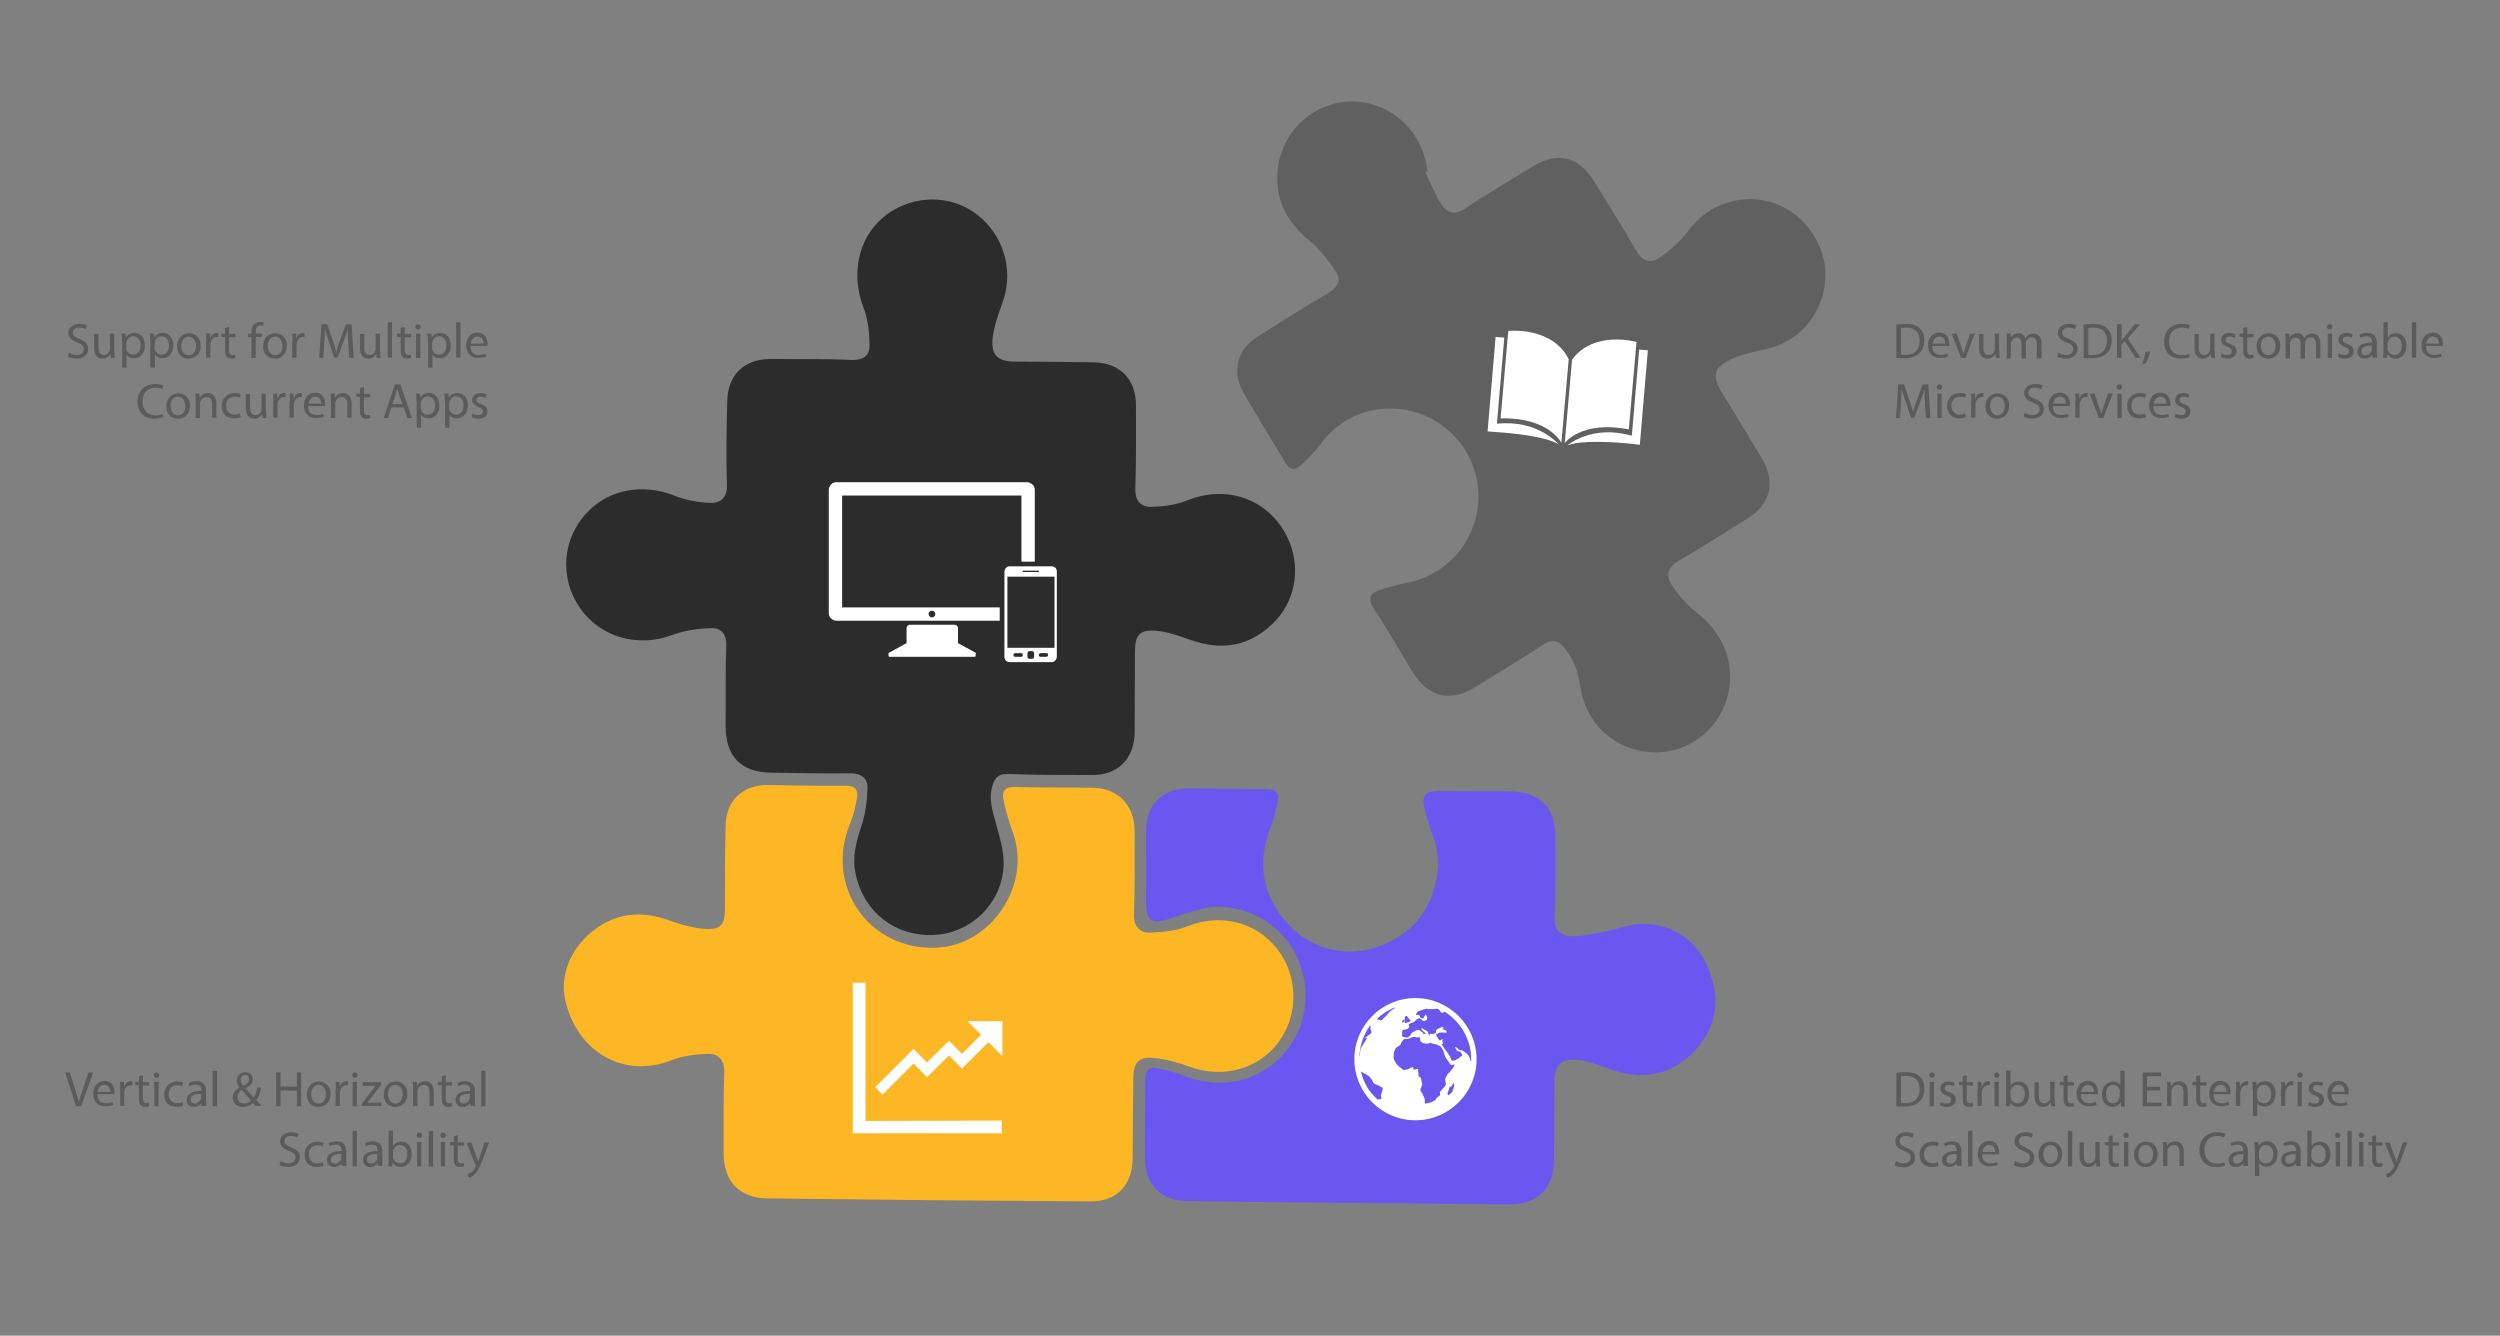 <?xml version="1.0" encoding="utf-8"?>
<!-- Generator: Adobe Illustrator 24.1.1, SVG Export Plug-In . SVG Version: 6.00 Build 0)  -->
<svg version="1.1" id="Layer_1" xmlns="http://www.w3.org/2000/svg" xmlns:xlink="http://www.w3.org/1999/xlink" x="0px" y="0px"
	 width="748.7px" height="400px" viewBox="0 0 748.7 400" style="enable-background:new 0 0 748.7 400;" xml:space="preserve">
<rect x="0" y="0" width="748.7" height="400" fill="#808080" stroke="none"/>
<style type="text/css">
	.st0{fill:#2C2C2C;}
	.st1{fill:#606060;}
	.st2{fill:#FDB725;}
	.st3{fill:#6A57EF;}
	.st4{fill:#FFFFFF;}
	.st5{fill:#5B5B5B;}
</style>
<g>
	<path class="st0" d="M256.3,261.9c-1.2-5.1,0.1-9.8,1.7-14.6c1.2-3.6,1.7-7.5,1.8-11.3c0.1-2.7-1.7-4.4-5-4.4
		c-7.9,0.1-15.8-0.1-23.7-0.2c-9.2-0.1-13.8-4.8-13.8-14.1c0.1-8-0.1-16,0.2-24.1c0.1-3.4-1.6-5.1-4.3-5.1c-4,0.1-8.2,0.7-12,2.1
		c-10.1,3.8-21.4,0.7-27.5-8.1c-6.3-9.1-5.3-21,2.3-28.8c6.5-6.8,16.5-8.5,25.6-5c3.5,1.4,7.4,2.2,11.2,2.3c3.2,0.1,5.1-1.8,4.9-5.7
		c-0.3-8.3-0.1-16.5,0.1-24.8c0.2-7.9,5.1-12.6,13-12.6c8.1,0.1,16.3-0.1,24.4,0.3c3.4,0.1,5.2-1.4,5.2-4.1c0-3.9-0.4-8-1.8-11.6
		c-4.6-12-0.4-24.7,10.5-30c8.4-4.1,18.3-2.8,25.1,3.5c7,6.5,9.3,16.5,5.9,25.4c-1.2,3.3-2.4,6.7-2.8,10.1c-0.6,5.3,1.5,7.2,6.8,7.2
		c7.8,0,15.6,0.1,23.3,0.2c8,0.1,12.9,5.1,12.8,13.1c0,8.3,0.1,16.5-0.2,24.8c-0.1,3.7,1.8,5.5,4.8,5.4c3.7-0.1,7.5-0.6,10.9-2
		c12.5-5,25.5,0.3,30.5,12.6c3.4,8.5,1.5,18.2-5.2,24.5c-7,6.7-15.2,8-24.3,4.8c-3.4-1.2-6.9-2.5-10.4-2.8c-5.1-0.4-6.4,1.3-6.4,6.4
		c0,8-0.1,16-0.1,24.1c-0.1,7.8-5,12.8-12.8,12.7c-8.4,0-16.8,0-25.2-0.3c-2.6-0.1-3.8,1-4.5,3.2c-1.5,4.5,0.2,8.5,1.3,12.8
		c1.1,4,2.3,8.3,1.9,12.4c-1,11-10.2,19.4-20.9,19.8C268.1,280.5,258.7,273.2,256.3,261.9z"/>
</g>
<g>
	<path class="st1" d="M426.8,51.5c1.6,3.3,3,6.8,5,9.9c1.6,2.4,3.9,3.1,6.9,1.1c6.7-4.5,13.6-8.5,20.4-12.7
		c7.3-4.5,13.8-2.9,18.3,4.5c4.3,6.9,8.6,13.8,12.7,20.9c1.8,3.2,4.4,3.7,6.9,2c3.2-2.2,6.3-5,8.6-8.1c10.6-14,31.1-12.2,38.8,3.6
		c6.4,13.1-1.3,28.8-15.6,31.9c-3.5,0.8-7.2,1.4-10.4,3c-5.3,2.5-5.7,5.1-2.7,10c4,6.5,8,13.1,11.9,19.6c4.3,7.2,2.7,13.8-4.3,18.1
		c-6.8,4.2-13.5,8.6-20.5,12.6c-3.3,1.9-4,4.5-2.2,7.2c2.1,3.2,4.7,6.2,7.7,8.5c8.8,6.9,12.1,17.3,8.3,27.3
		c-3.5,9.1-12.3,14.9-22,14.4c-9.8-0.5-18.2-7.2-20.7-16.7c-0.7-2.8-1-5.8-1.9-8.5c-0.8-2.2-2.1-4.4-3.6-6.2
		c-1.7-2.2-3.7-2.5-6.3-0.8c-6.7,4.4-13.6,8.5-20.4,12.7c-7.5,4.6-14,3-18.6-4.5c-3.9-6.4-7.7-13-11.8-19.3
		c-1.6-2.5-1.1-4.2,1.4-5.1c2.6-1,5.3-1.7,8-2.2c14.9-2.6,24.6-16.8,21.5-31.5c-3.1-14.6-17.9-23.8-32.5-20
		c-6.1,1.6-10.9,5.2-14.6,10.3c-1.6,2.2-3.7,4.2-5.7,6c-1.6,1.4-3.1,1.3-4.4-0.8c-4.2-7.1-8.6-14.1-12.7-21.3
		c-3.5-6.1-1.8-12.7,4.2-16.5c7.1-4.5,14.2-9,21.4-13.2c2.8-1.6,3.8-3.9,2.3-6.2c-2.3-3.5-5-6.9-8.1-9.5
		c-7.2-5.9-10.7-13.2-9.3-22.4c1.6-10.8,11-19,21.6-19.2c10.9-0.2,20.3,7.4,22.6,18.1c0.2,1,0.4,1.9,0.6,2.9
		C427.3,51.3,427,51.4,426.8,51.5z"/>
</g>
<g>
	<path class="st2" d="M169.1,298.7c-1.1-6.6,1.4-14.1,8.2-19.7c6.9-5.6,14.6-6.4,23-3.4c3.6,1.3,7.4,2.4,11.2,2.6
		c4.5,0.2,5.6-1.4,5.6-6c0-8.3,0-16.5,0.2-24.8c0.1-7.7,5.1-12.4,12.8-12.3c7.8,0.1,15.6,0.3,23.3,0.2c2.7,0,3.6,1.3,3.3,3.5
		c-0.5,2.7-1.1,5.5-2.2,8c-7.6,18.8,5.9,38,26.1,37c16.4-0.8,28.3-18.8,22.8-34.3c-1.2-3.3-2.2-6.7-2.9-10.1
		c-0.5-2.3,0.4-3.8,3.4-3.7c7.8,0.2,15.5,0.1,23.3,0.2c7.7,0.1,12.6,5.3,12.6,13.1c0,8.3,0.1,16.5-0.2,24.8
		c-0.1,3.7,1.7,5.5,4.7,5.5c3.8-0.1,7.8-0.5,11.3-1.9c9.9-3.9,20.5-1.4,26.9,6.8c6.3,8,6.5,19.7,0.4,27.9c-6,8.1-16.6,11-26.5,7.4
		c-3.6-1.3-7.4-2.4-11.2-2.7c-4.3-0.3-5.7,1.6-5.8,5.9c-0.1,8.1-0.1,16.3-0.2,24.4c-0.1,7.9-4.9,12.8-12.7,12.7
		c-32.2-0.2-64.4-0.5-96.6-0.9c-8.5-0.1-13.2-5.1-13.2-13.6c0-8-0.1-16,0.2-24.1c0.1-3.6-1.6-5.6-4.7-5.6c-3.8,0.1-7.8,0.6-11.3,2
		C187.1,323,172.5,315.4,169.1,298.7z"/>
</g>
<g>
	<path class="st3" d="M430,252.9c-1-3.1-2.4-6.5-3.2-10c-1.2-5-0.3-6,4.8-6c6.8,0.1,13.6,0.1,20.4,0.1c9,0,13.7,4.6,13.8,13.6
		c0.1,8,0.1,16.1-0.2,24.1c-0.2,3.9,1.8,5.6,5,5.7c2.8,0.1,5.7-0.6,8.5-1.1c4.6-0.8,9.2-2.8,13.8-2.6c9.5,0.5,16.1,5.9,19.3,14.9
		c3.2,9.1,1.3,17.4-5.7,24.1c-6.9,6.6-15.1,7.7-24.1,4.6c-3.3-1.2-6.7-2.5-10.1-2.9c-4.8-0.5-6.8,1.7-6.8,6.5
		c0,7.8-0.1,15.6-0.1,23.3c0,8.7-4.8,13.5-13.6,13.5c-17.4-0.2-34.7-0.4-52.1-0.5c-14.8-0.2-29.6-0.2-44.5-0.5
		c-7.4-0.1-12.2-5-12.3-12.5c-0.1-8,0.1-16,0.1-24.1c0-2.6,1.2-3.7,3.5-3.2c2.6,0.5,5.2,1.1,7.7,2.1c10.5,4.3,21.6,2.4,29.3-5.4
		c7.6-7.7,9.6-19.2,5.2-29.4c-4.2-9.7-14.2-16.1-25.1-15.6c-3,0.1-5.9,1.3-8.8,2c-1.1,0.3-2,0.8-3.1,1.1c-7.2,2.5-8.6,1.5-8.5-5.9
		c0.1-6.6,0-13.1,0-19.7c0-8.1,4.8-13,12.9-13c7.8,0,15.6,0.3,23.3,0.2c2.7,0,3.7,1.2,3.3,3.5c-0.5,2.7-1.2,5.4-2.2,8
		c-4.2,10.9-2.4,20.6,5.4,29.1c7.2,7.8,18.2,10.2,28.2,6.1c10.4-4.3,15.8-12.5,16.6-23.7c0-0.7,0-1.5,0-2.2
		C430.5,256,430.3,254.6,430,252.9z"/>
</g>
<g id="globe-2_1_">
	<g>
		<polygon class="st4" points="420.7,305.7 420.7,305.7 420.7,305.7 		"/>
	</g>
	<g>
		<path class="st4" d="M423.9,298.9c-10.1,0-18.3,8.2-18.3,18.3c0,10.1,8.2,18.3,18.3,18.3c10.1,0,18.3-8.2,18.3-18.3
			C442.2,307.1,433.9,298.9,423.9,298.9z M440.6,317.2c0,0.3,0,0.6,0,0.9c-0.1-0.3-0.3-0.7-0.3-0.8c-0.1-0.3-0.4-1.1-0.4-1.1
			s-0.4-0.5-0.6-0.6s-0.4-0.4-0.9-0.7c-0.4-0.3-0.6-0.4-1-0.4s-0.8-0.5-1.2-0.8c-0.4-0.2-0.5-0.1-0.5-0.1s0.5,0.8,0.5,0.9
			c0,0.2,0.6,0.5,1.1,0.4c0,0,0.4,0.7,0.6,0.9c0.2,0.2-0.1,0.4-0.4,0.6c-0.4,0.2-0.3,0.2-0.5,0.4c-0.2,0.2-0.8,0.5-1,0.6
			c-0.2,0.1-0.9,0.5-1.3,0.1c-0.2-0.2-0.1-0.6-0.3-0.8c-0.1-0.3-1.4-2.2-2.1-3.1c-0.1-0.2-0.4-0.6-0.6-0.8c-0.2-0.1,0.4-0.1,0.4-0.1
			s0-0.4-0.1-0.8c-0.1-0.3,0.1-0.8,0.1-0.8s-0.6,0.4-0.8,0.5c-0.2,0.1-0.4-0.2-0.6-0.6c-0.3-0.3-0.5-0.7-0.6-1
			c-0.1-0.3,0.3-0.4,0.3-0.4l0.6-0.3c0,0,0.7-0.1,1.1-0.1c0.4,0.1,1.1,0.1,1.1,0.1s0.2-0.4-0.1-0.6c-0.2-0.2-0.8-0.5-1.1-0.4
			c-0.2,0.1,0.1-0.3,0.4-0.6l-0.7-0.1c0,0-0.6,0.3-0.8,0.4c-0.2,0.1-0.5,0.2-0.8,0.5c-0.2,0.3,0.1,0.8-0.2,0.9
			c-0.2,0.1-0.4,0.2-0.6,0.2c-0.2,0.1-0.8,0-0.8,0c-0.6,0-0.2,0.6-0.1,0.8l-0.5-0.6l-0.4-0.9c0,0-0.5-0.4-0.8-0.5
			c-0.3-0.1-1-0.6-1-0.6l0.1,0.6l0.7,0.7l0.1,0l0.4,0.5l-0.8,0.1v-0.5c-0.8-0.2-0.6-0.4-0.7-0.4c-0.2-0.1-0.6-0.4-0.6-0.4
			s-0.7,0.1-0.9,0.2c-0.2,0.1-0.2,0.3-0.6,0.4c-0.4,0.1-0.5,0.3-0.7,0.5c-0.1,0.2-0.5,0.8-0.8,1c-0.3,0.3-0.7,0.2-0.9,0.2
			s-1.1-0.3-1.1-0.3v-1.1c0,0,0.1-0.6,0.1-0.8l0.5-0.1l0.9-0.2l0.3-0.2l0.4-0.5c0,0-0.4-0.3-0.1-0.8c0.2-0.2,0.7-0.3,0.9-0.4
			c0.2-0.2,0.6-0.3,0.6-0.3s0.4-0.4,0.9-0.8c0,0,0.3-0.2,0.7-0.3c0,0,1.1,0.9,1.3,0.9c0.2,0,0.9-0.4,0.9-0.4s0.2-0.6,0.1-0.8
			c-0.1-0.2-0.4-0.8-0.4-0.8s-0.2,0.3-0.4,0.6c-0.2,0.2-0.3,0.6-0.3,0.6s-0.9-0.1-0.9-0.2c-0.1-0.2-0.2-0.5-0.3-0.7
			c-0.1-0.2-0.6-0.2-0.9-0.1s0.1-0.7,0.1-0.7s0.4-0.5,0.6-0.5s0.8-0.3,1.1-0.4c0.3-0.1,1-0.3,1.3-0.3s0.7,0.1,0.9,0.1
			c0.2,0,0.9,0,0.9,0l1.3-0.1c0,0,1.1,0.4,0.8,0.7c0,0,0.4,0.3,0.6,0.5c0.2,0.2,0.6-0.2,0.9-0.3C437.4,306,440.6,311.3,440.6,317.2z
			 M410.5,307.4c0,0.3-0.3,0.3,0,0.9c0.4,0.8,0.1,1.2,0.1,1.2s-1.1,0.8-1.3,0.9c-0.2,0.1-0.7,0.8-0.4,0.6c0.3-0.2,0.7-0.4,0.4,0.1
			c-0.3,0.5-0.9,1.3-1,1.6c-0.1,0.3-0.8,1.1-0.8,1.4c0,0.4-0.3,1.1-0.2,1.4c0,0.2-0.1,0.9-0.2,1.1c0.1-3.5,1.3-6.8,3.2-9.5
			C410.5,307.4,410.5,307.4,410.5,307.4z M412.5,305c1.6-1.4,3.3-2.6,5.3-3.3c-0.2,0.3-0.4,0.5-0.4,0.5s-0.4,0-1.3,0.9
			c-0.8,0.9-0.6,0.6-0.8,0.9c-0.2,0.2-0.1,0.3-0.6,0.6c-0.4,0.3-0.6,0.7-0.6,0.7l-0.7,0.3l-0.6-0.3c0,0-0.5,0.2-0.4-0.1
			C412.5,305.1,412.5,305,412.5,305z M420.1,306.4l-0.2-0.4l0.2-0.6l0.6,0.2v-1.1l0.6-0.3l0.5,0.7l0.7,0.8l-0.5,0.4l-1.3,0.3v-0.7
			L420.1,306.4z M428.3,312.3c0.1-0.1,0.6,0.2,0.6,0.2s1.6,0.3,1.8,0.5c0.3,0.2,0.7,0.3,0.8,0.5c0.1,0.2,0.6,0.8,0.6,0.9
			c0.1,0.2,0.4,0.9,0.4,1.1c0.1,0.3,0.3,0.9,0.4,1.2c0.2,0.3,1.3,1.7,1.6,2.3l1.1-0.2c0,0-0.1,0.6-0.3,0.8c-0.1,0.2-0.5,0.7-0.7,0.9
			c-0.2,0.3-0.4,0.6-0.8,0.9s-0.4,0.6-0.6,0.9c-0.2,0.3-0.4,0.8-0.4,0.8s0.1,1.3,0.2,1.5c0.1,0.3-0.4,0.9-0.4,0.9l-0.6,0.6l-0.8,1
			l0.1,0.9c0,0-0.6,0.4-0.9,0.7s-0.3,0.4-0.5,0.7c-0.2,0.2-1.2,0.7-1.5,0.8c-0.3,0.1-1.7,0.3-1.7,0.3v-0.6l0-0.6c0,0-0.2-0.8-0.4-1
			c-0.2-0.3-0.1-0.6-0.4-0.9c-0.3-0.3-0.4-0.6-0.5-0.8c-0.1-0.2,0.1-0.7,0.1-0.7s0.3-0.7,0.4-0.9s0-0.6-0.1-0.9
			c-0.1-0.3-0.2-0.9-0.2-1.1s-0.5-0.5-0.7-0.7s-0.1-0.4-0.1-0.7c0-0.3-0.2-0.8-0.1-1.3c0.1-0.4-0.6-0.1-0.9,0
			c-0.4,0.1-0.6-0.1-0.6-0.5c0-0.4-0.7-0.1-1.1,0.2c-0.4,0.3-0.9,0.3-1.4,0.4c-0.5,0.2-0.7-0.2-0.7-0.2s-0.4-0.4-0.8-0.6
			c-0.3-0.2-0.6-0.6-0.9-0.9c-0.2-0.3-0.9-1.3-0.9-1.6c-0.1-0.4,0-0.6,0-1.1c0-0.4,0-0.7,0.1-1c0.1-0.3,0.3-0.7,0.4-1
			c0.2-0.3,0.9-0.7,1.1-0.8c0.2-0.1,0.6-0.5,0.6-0.8c0-0.3,0.3-0.4,0.4-0.6c0.1-0.3,0.6-0.9,1.1-0.6c0,0,0.5-0.1,0.7-0.1
			c0.2-0.1,0.7-0.2,0.9-0.4c0.3-0.1,0.9-0.2,0.9-0.2s0.5,0.2,0.7,0.2s0.8-0.1,0.8-0.1s0.3,0.9,0.3,1.1c0,0.2,0.2,0.4,0.5,0.5
			C426.2,312.5,427.6,312.8,428.3,312.3z M435.5,324.7c0,0.2-0.1,0.7-0.1,0.9c-0.1,0.3-0.2,0.7-0.3,0.9c-0.1,0.3-0.4,0.8-0.6,0.9
			c-0.2,0.1-0.5,0.5-0.7,0.6c-0.2,0.1-0.3-0.4-0.3-0.7c0.1-0.3,0.4-0.9,0.4-0.9s0.1-0.4,0.1-0.6c0.1-0.2,0.8-0.6,0.8-0.6l0.5-0.9
			C435.4,324.2,435.5,324.5,435.5,324.7z M407.6,320.9c0.1,0,0.2,0.1,0.4,0.2c0.2,0.2,0.4,0.3,0.7,0.4c0.3,0.1,0.4,0.3,0.8,0.5
			c0.4,0.2,0.3,0.1,0.8,0.6c0.5,0.6,0.4,0.6,0.6,0.9s0.3,0.6,0.4,0.8c0.1,0.2,0.5,0.3,0.7,0.4c0.2,0.1,0.5,0.3,0.7,0.3
			c0.2,0,0.8,0.6,1.1,0.6c0.3,0.1,0.3,0.7,0.3,0.7l-0.3,0.9l-0.3,0.9l0.3,0.8c0,0-0.4,0.3-0.6,0.3s-0.3,0.1-0.6,0.1
			C410.1,327.2,408.3,324.2,407.6,320.9z"/>
	</g>
</g>
<g>
	<g>
		<g>
			<path class="st4" d="M292.2,195.8v0.6c0,0.1,0,0.2-0.1,0.2c-0.1,0.1-0.2,0.1-0.2,0.1h-25.5c-0.1,0-0.2,0-0.2-0.1
				c-0.1-0.1-0.1-0.2-0.1-0.2v-0.6c0-0.1,0-0.1,0-0.2c0-0.1,0.1-0.1,0.1-0.1l5.3-2.9v-4.5c0-0.2,0.1-0.5,0.3-0.7
				c0.2-0.2,0.4-0.3,0.7-0.3h13.4c0.3,0,0.5,0.1,0.7,0.3c0.2,0.2,0.3,0.4,0.3,0.7v4.5l5.3,2.9c0.1,0,0.1,0.1,0.1,0.1
				C292.2,195.7,292.2,195.8,292.2,195.8z"/>
		</g>
		<g>
			<path class="st4" d="M309.2,145.1c-0.5-0.4-1.1-0.7-1.6-0.7h-57.1c-0.6,0-1.2,0.2-1.6,0.7c-0.5,0.5-0.7,1.1-0.7,1.6v36.9
				c0,0.6,0.2,1.2,0.7,1.6c0.5,0.5,1.1,0.7,1.6,0.7h48.9v-4h-47.2v-33.5h53.7v19.8h4v-21.5C309.9,146.1,309.7,145.5,309.2,145.1z
				 M279.1,182.9c0.6,0,1,0.5,1,1c0,0.6-0.5,1-1,1c-0.6,0-1-0.5-1-1C278,183.4,278.5,182.9,279.1,182.9z"/>
		</g>
	</g>
	<g>
		<g>
			<path class="st4" d="M315,169.6h-12.7c-0.8,0-1.5,0.8-1.5,1.7v25.3c0,1,0.7,1.7,1.5,1.7H315c0.8,0,1.5-0.8,1.5-1.7v-25.3
				C316.6,170.4,315.9,169.6,315,169.6z M306.4,170.9h4.6c0.1,0,0.2,0.1,0.2,0.2c0,0.1-0.1,0.2-0.2,0.2h-4.6c-0.1,0-0.2-0.1-0.2-0.2
				C306.2,171,306.3,170.9,306.4,170.9z M305.8,196.7h-1.8c-0.3,0-0.5-0.2-0.5-0.5c0-0.3,0.2-0.6,0.5-0.6h1.8c0.3,0,0.5,0.2,0.5,0.6
				C306.3,196.5,306.1,196.7,305.8,196.7z M309.7,196.6c0,0.4-0.3,0.7-0.6,0.7h-0.8c-0.3,0-0.6-0.3-0.6-0.7v-0.9
				c0-0.4,0.3-0.7,0.6-0.7h0.8c0.3,0,0.6,0.3,0.6,0.7V196.6z M313.4,196.7h-1.8c-0.3,0-0.5-0.2-0.5-0.5c0-0.3,0.2-0.6,0.5-0.6h1.8
				c0.3,0,0.5,0.2,0.5,0.6C313.8,196.5,313.6,196.7,313.4,196.7z M315.8,194h-14.1v-21.3h14.1V194z"/>
		</g>
	</g>
</g>
<g>
	<g>
		<path class="st4" d="M259.2,335.7l0-41.4h-3.8v45.1H300v-3.8L259.2,335.7z"/>
	</g>
</g>
<g>
	<g>
		<polygon class="st4" points="264.3,327.8 262.1,325.6 273.6,314.1 277.6,318.2 284.2,311.7 288.1,315.6 295,308.7 297.2,310.9 
			288.1,320 284.2,316.1 277.6,322.6 273.6,318.5 		"/>
	</g>
</g>
<g>
	<polygon class="st4" points="289.7,305.8 300.2,305.8 300.2,316.3 	"/>
</g>
<g>
	<g>
		<path class="st4" d="M451.7,99.1c0,0,13.2-1.4,18.1,8.5l-2.2,25c0,0-3.8-7.7-18.2-7.3L451.7,99.1z"/>
	</g>
	<g>
		<path class="st4" d="M490.1,102.4c0,0-12.8-3.6-19.3,5.3l-2.2,25c0,0,5-6.9,19.2-4.1L490.1,102.4z"/>
	</g>
	<g>
		<path class="st4" d="M466.8,133.1c-3.7-2.4-13.9-3.4-18.7-3.7c-1.6-0.1-2.6-0.2-2.6-0.2l2.4-28.3l2.6,0.2l-2.2,25.8
			C460.7,125.6,466.8,133.1,466.8,133.1z"/>
	</g>
	<g>
		<path class="st4" d="M469.4,133.4c4.1-1.7,14.3-1,19.1-0.5c1.6,0.2,2.6,0.3,2.6,0.3l2.4-28.3l-2.6-0.2l-2.2,25.8
			C476.7,127,469.4,133.4,469.4,133.4z"/>
	</g>
</g>
<g>
	<path class="st5" d="M568,97.2c0.8-0.1,1.7-0.2,2.8-0.2c1.9,0,3.2,0.4,4.1,1.3c0.9,0.8,1.4,2,1.4,3.6c0,1.6-0.5,3-1.5,3.9
		c-0.9,0.9-2.5,1.5-4.5,1.5c-0.9,0-1.7,0-2.4-0.1V97.2z M569.3,106.2c0.3,0.1,0.8,0.1,1.3,0.1c2.8,0,4.3-1.6,4.3-4.3
		c0-2.4-1.3-3.9-4.1-3.9c-0.7,0-1.2,0.1-1.5,0.1V106.2z"/>
	<path class="st5" d="M578.7,103.8c0,1.8,1.2,2.5,2.5,2.5c0.9,0,1.5-0.2,2-0.4l0.2,0.9c-0.5,0.2-1.3,0.4-2.4,0.4
		c-2.2,0-3.6-1.5-3.6-3.7s1.3-3.9,3.4-3.9c2.4,0,3,2.1,3,3.4c0,0.3,0,0.5,0,0.6H578.7z M582.6,102.9c0-0.8-0.3-2.1-1.8-2.1
		c-1.3,0-1.9,1.2-2,2.1H582.6z"/>
	<path class="st5" d="M586,99.9l1.4,4.1c0.2,0.7,0.4,1.3,0.6,1.9h0c0.2-0.6,0.4-1.2,0.6-1.9l1.4-4.1h1.4l-2.8,7.3h-1.3l-2.8-7.3H586
		z"/>
	<path class="st5" d="M598.8,105.2c0,0.8,0,1.4,0.1,2h-1.2l-0.1-1.2h0c-0.3,0.6-1.1,1.4-2.4,1.4c-1.1,0-2.5-0.6-2.5-3.2v-4.2h1.3v4
		c0,1.4,0.4,2.3,1.6,2.3c0.9,0,1.5-0.6,1.7-1.2c0.1-0.2,0.1-0.4,0.1-0.7v-4.5h1.3V105.2z"/>
	<path class="st5" d="M601,101.9c0-0.8,0-1.4-0.1-2h1.2l0.1,1.2h0c0.4-0.7,1.1-1.3,2.3-1.3c1,0,1.7,0.6,2.1,1.5h0
		c0.2-0.4,0.5-0.7,0.8-0.9c0.4-0.3,0.9-0.5,1.6-0.5c1,0,2.4,0.6,2.4,3.1v4.3H610v-4.1c0-1.4-0.5-2.2-1.6-2.2c-0.8,0-1.3,0.6-1.6,1.2
		c-0.1,0.2-0.1,0.4-0.1,0.7v4.5h-1.3v-4.3c0-1.2-0.5-2-1.5-2c-0.8,0-1.4,0.7-1.6,1.3c-0.1,0.2-0.1,0.4-0.1,0.6v4.4H601V101.9z"/>
	<path class="st5" d="M616.5,105.6c0.6,0.4,1.4,0.7,2.3,0.7c1.3,0,2.1-0.7,2.1-1.7c0-0.9-0.5-1.5-1.9-2c-1.6-0.6-2.7-1.4-2.7-2.9
		c0-1.6,1.3-2.7,3.3-2.7c1,0,1.8,0.2,2.2,0.5l-0.4,1.1c-0.3-0.2-1-0.5-1.9-0.5c-1.4,0-1.9,0.8-1.9,1.5c0,0.9,0.6,1.4,2,1.9
		c1.7,0.7,2.6,1.5,2.6,3c0,1.6-1.2,2.9-3.5,2.9c-1,0-2-0.3-2.6-0.6L616.5,105.6z"/>
	<path class="st5" d="M624.1,97.2c0.8-0.1,1.7-0.2,2.8-0.2c1.9,0,3.2,0.4,4.1,1.3c0.9,0.8,1.4,2,1.4,3.6c0,1.6-0.5,3-1.5,3.9
		c-0.9,0.9-2.5,1.5-4.5,1.5c-0.9,0-1.7,0-2.4-0.1V97.2z M625.4,106.2c0.3,0.1,0.8,0.1,1.3,0.1c2.8,0,4.3-1.6,4.3-4.3
		c0-2.4-1.3-3.9-4.1-3.9c-0.7,0-1.2,0.1-1.5,0.1V106.2z"/>
	<path class="st5" d="M634.1,97.1h1.3v4.9h0c0.3-0.4,0.5-0.8,0.8-1.1l3.1-3.8h1.6l-3.7,4.3l3.9,5.8h-1.5l-3.3-5l-1,1.1v3.9h-1.3
		V97.1z"/>
	<path class="st5" d="M641.6,109c0.3-0.9,0.7-2.5,0.9-3.6l1.5-0.2c-0.3,1.3-1,2.9-1.4,3.6L641.6,109z"/>
	<path class="st5" d="M655.8,106.9c-0.5,0.2-1.4,0.5-2.7,0.5c-2.9,0-5-1.8-5-5.1c0-3.2,2.1-5.3,5.3-5.3c1.3,0,2.1,0.3,2.4,0.4
		l-0.3,1.1c-0.5-0.2-1.2-0.4-2-0.4c-2.4,0-3.9,1.5-3.9,4.2c0,2.5,1.4,4.1,3.9,4.1c0.8,0,1.6-0.2,2.1-0.4L655.8,106.9z"/>
	<path class="st5" d="M663.3,105.2c0,0.8,0,1.4,0.1,2h-1.2l-0.1-1.2h0c-0.3,0.6-1.1,1.4-2.4,1.4c-1.1,0-2.5-0.6-2.5-3.2v-4.2h1.3v4
		c0,1.4,0.4,2.3,1.6,2.3c0.9,0,1.5-0.6,1.7-1.2c0.1-0.2,0.1-0.4,0.1-0.7v-4.5h1.3V105.2z"/>
	<path class="st5" d="M665.3,105.8c0.4,0.3,1.1,0.5,1.7,0.5c1,0,1.4-0.5,1.4-1.1c0-0.6-0.4-1-1.3-1.3c-1.3-0.5-1.9-1.2-1.9-2.1
		c0-1.2,0.9-2.1,2.5-2.1c0.7,0,1.4,0.2,1.8,0.5l-0.3,1c-0.3-0.2-0.8-0.4-1.5-0.4c-0.8,0-1.2,0.4-1.2,1c0,0.6,0.4,0.9,1.4,1.2
		c1.3,0.5,1.9,1.1,1.9,2.2c0,1.3-1,2.2-2.7,2.2c-0.8,0-1.5-0.2-2-0.5L665.3,105.8z"/>
	<path class="st5" d="M673,97.9v2.1h1.9v1H673v3.9c0,0.9,0.3,1.4,1,1.4c0.3,0,0.6,0,0.8-0.1l0.1,1c-0.3,0.1-0.7,0.2-1.2,0.2
		c-0.6,0-1.1-0.2-1.4-0.6c-0.4-0.4-0.5-1-0.5-1.9v-4h-1.1v-1h1.1v-1.7L673,97.9z"/>
	<path class="st5" d="M682.9,103.5c0,2.7-1.9,3.9-3.6,3.9c-2,0-3.5-1.4-3.5-3.7c0-2.4,1.6-3.9,3.6-3.9
		C681.5,99.8,682.9,101.3,682.9,103.5z M677.1,103.6c0,1.6,0.9,2.8,2.2,2.8c1.3,0,2.2-1.2,2.2-2.8c0-1.2-0.6-2.8-2.2-2.8
		C677.8,100.8,677.1,102.2,677.1,103.6z"/>
	<path class="st5" d="M684.5,101.9c0-0.8,0-1.4-0.1-2h1.2l0.1,1.2h0c0.4-0.7,1.1-1.3,2.3-1.3c1,0,1.7,0.6,2.1,1.5h0
		c0.2-0.4,0.5-0.7,0.8-0.9c0.4-0.3,0.9-0.5,1.6-0.5c1,0,2.4,0.6,2.4,3.1v4.3h-1.3v-4.1c0-1.4-0.5-2.2-1.6-2.2
		c-0.8,0-1.3,0.6-1.6,1.2c-0.1,0.2-0.1,0.4-0.1,0.7v4.5h-1.3v-4.3c0-1.2-0.5-2-1.5-2c-0.8,0-1.4,0.7-1.6,1.3
		c-0.1,0.2-0.1,0.4-0.1,0.6v4.4h-1.3V101.9z"/>
	<path class="st5" d="M698.5,97.9c0,0.5-0.3,0.8-0.8,0.8c-0.5,0-0.8-0.4-0.8-0.8c0-0.5,0.3-0.8,0.8-0.8
		C698.2,97.1,698.5,97.4,698.5,97.9z M697.1,107.2v-7.3h1.3v7.3H697.1z"/>
	<path class="st5" d="M700.4,105.8c0.4,0.3,1.1,0.5,1.7,0.5c1,0,1.4-0.5,1.4-1.1c0-0.6-0.4-1-1.3-1.3c-1.3-0.5-1.9-1.2-1.9-2.1
		c0-1.2,0.9-2.1,2.5-2.1c0.7,0,1.4,0.2,1.8,0.5l-0.3,1c-0.3-0.2-0.8-0.4-1.5-0.4c-0.8,0-1.2,0.4-1.2,1c0,0.6,0.4,0.9,1.4,1.2
		c1.3,0.5,1.9,1.1,1.9,2.2c0,1.3-1,2.2-2.7,2.2c-0.8,0-1.5-0.2-2-0.5L700.4,105.8z"/>
	<path class="st5" d="M710.5,107.2l-0.1-0.9h0c-0.4,0.6-1.2,1.1-2.2,1.1c-1.5,0-2.2-1-2.2-2.1c0-1.8,1.6-2.7,4.4-2.7v-0.2
		c0-0.6-0.2-1.7-1.6-1.7c-0.7,0-1.4,0.2-1.9,0.5l-0.3-0.9c0.6-0.4,1.5-0.6,2.4-0.6c2.2,0,2.8,1.5,2.8,3v2.7c0,0.6,0,1.2,0.1,1.7
		H710.5z M710.3,103.5c-1.4,0-3.1,0.2-3.1,1.6c0,0.9,0.6,1.3,1.2,1.3c0.9,0,1.5-0.6,1.8-1.2c0-0.1,0.1-0.3,0.1-0.4V103.5z"/>
	<path class="st5" d="M713.7,107.2c0-0.5,0.1-1.2,0.1-1.9v-8.8h1.3v4.6h0c0.5-0.8,1.3-1.3,2.5-1.3c1.8,0,3.1,1.5,3.1,3.7
		c0,2.6-1.6,3.9-3.3,3.9c-1,0-1.9-0.4-2.4-1.4h0l-0.1,1.2H713.7z M715,104.3c0,0.2,0,0.3,0.1,0.5c0.3,0.9,1,1.5,2,1.5
		c1.4,0,2.2-1.1,2.2-2.8c0-1.5-0.8-2.7-2.2-2.7c-0.9,0-1.7,0.6-2,1.6c0,0.1-0.1,0.3-0.1,0.5V104.3z"/>
	<path class="st5" d="M722.3,96.5h1.3v10.6h-1.3V96.5z"/>
	<path class="st5" d="M726.5,103.8c0,1.8,1.2,2.5,2.5,2.5c0.9,0,1.5-0.2,2-0.4l0.2,0.9c-0.5,0.2-1.3,0.4-2.4,0.4
		c-2.2,0-3.6-1.5-3.6-3.7s1.3-3.9,3.4-3.9c2.4,0,3,2.1,3,3.4c0,0.3,0,0.5,0,0.6H726.5z M730.4,102.9c0-0.8-0.3-2.1-1.8-2.1
		c-1.3,0-1.9,1.2-2,2.1H730.4z"/>
	<path class="st5" d="M576.5,120.8c-0.1-1.4-0.2-3.1-0.1-4.4h0c-0.3,1.2-0.8,2.4-1.3,3.8l-1.8,4.9h-1l-1.6-4.8
		c-0.5-1.4-0.9-2.7-1.2-3.9h0c0,1.3-0.1,3-0.2,4.5l-0.3,4.3h-1.2l0.7-10.1h1.7l1.7,4.9c0.4,1.2,0.8,2.4,1,3.4h0
		c0.3-1,0.6-2.1,1.1-3.4l1.8-4.9h1.7l0.6,10.1h-1.3L576.5,120.8z"/>
	<path class="st5" d="M581.6,115.9c0,0.5-0.3,0.8-0.8,0.8c-0.5,0-0.8-0.4-0.8-0.8c0-0.5,0.3-0.8,0.8-0.8
		C581.3,115.1,581.6,115.4,581.6,115.9z M580.2,125.2v-7.3h1.3v7.3H580.2z"/>
	<path class="st5" d="M588.8,124.9c-0.3,0.2-1.1,0.4-2.1,0.4c-2.2,0-3.6-1.5-3.6-3.7c0-2.2,1.5-3.9,3.9-3.9c0.8,0,1.5,0.2,1.8,0.4
		l-0.3,1c-0.3-0.2-0.8-0.3-1.5-0.3c-1.7,0-2.6,1.2-2.6,2.7c0,1.7,1.1,2.7,2.5,2.7c0.8,0,1.2-0.2,1.6-0.4L588.8,124.9z"/>
	<path class="st5" d="M590.4,120.2c0-0.9,0-1.6-0.1-2.3h1.2l0,1.4h0.1c0.3-1,1.1-1.6,2-1.6c0.2,0,0.3,0,0.4,0v1.2
		c-0.1,0-0.3,0-0.5,0c-0.9,0-1.6,0.7-1.8,1.7c0,0.2-0.1,0.4-0.1,0.6v3.9h-1.3V120.2z"/>
	<path class="st5" d="M601.7,121.5c0,2.7-1.9,3.9-3.6,3.9c-2,0-3.5-1.4-3.5-3.7c0-2.4,1.6-3.9,3.6-3.9
		C600.3,117.8,601.7,119.3,601.7,121.5z M596,121.6c0,1.6,0.9,2.8,2.2,2.8c1.3,0,2.2-1.2,2.2-2.8c0-1.2-0.6-2.8-2.2-2.8
		C596.6,118.8,596,120.2,596,121.6z"/>
	<path class="st5" d="M606.4,123.6c0.6,0.4,1.4,0.7,2.3,0.7c1.3,0,2.1-0.7,2.1-1.7c0-0.9-0.5-1.5-1.9-2c-1.6-0.6-2.7-1.4-2.7-2.9
		c0-1.6,1.3-2.7,3.3-2.7c1,0,1.8,0.2,2.2,0.5l-0.4,1.1c-0.3-0.2-1-0.5-1.9-0.5c-1.4,0-1.9,0.8-1.9,1.5c0,0.9,0.6,1.4,2,1.9
		c1.7,0.7,2.6,1.5,2.6,3c0,1.6-1.2,2.9-3.5,2.9c-1,0-2-0.3-2.6-0.6L606.4,123.6z"/>
	<path class="st5" d="M614.8,121.8c0,1.8,1.2,2.5,2.5,2.5c0.9,0,1.5-0.2,2-0.4l0.2,0.9c-0.5,0.2-1.3,0.4-2.4,0.4
		c-2.2,0-3.6-1.5-3.6-3.7s1.3-3.9,3.4-3.9c2.4,0,3,2.1,3,3.4c0,0.3,0,0.5,0,0.6H614.8z M618.7,120.9c0-0.8-0.3-2.1-1.8-2.1
		c-1.3,0-1.9,1.2-2,2.1H618.7z"/>
	<path class="st5" d="M621.6,120.2c0-0.9,0-1.6-0.1-2.3h1.2l0,1.4h0.1c0.3-1,1.1-1.6,2-1.6c0.2,0,0.3,0,0.4,0v1.2
		c-0.1,0-0.3,0-0.5,0c-0.9,0-1.6,0.7-1.8,1.7c0,0.2-0.1,0.4-0.1,0.6v3.9h-1.3V120.2z"/>
	<path class="st5" d="M627.3,117.9l1.4,4.1c0.2,0.7,0.4,1.3,0.6,1.9h0c0.2-0.6,0.4-1.2,0.6-1.9l1.4-4.1h1.4l-2.8,7.3h-1.3l-2.8-7.3
		H627.3z"/>
	<path class="st5" d="M635.5,115.9c0,0.5-0.3,0.8-0.8,0.8c-0.5,0-0.8-0.4-0.8-0.8c0-0.5,0.3-0.8,0.8-0.8
		C635.2,115.1,635.5,115.4,635.5,115.9z M634.1,125.2v-7.3h1.3v7.3H634.1z"/>
	<path class="st5" d="M642.7,124.9c-0.3,0.2-1.1,0.4-2.1,0.4c-2.2,0-3.6-1.5-3.6-3.7c0-2.2,1.5-3.9,3.9-3.9c0.8,0,1.5,0.2,1.8,0.4
		l-0.3,1c-0.3-0.2-0.8-0.3-1.5-0.3c-1.7,0-2.6,1.2-2.6,2.7c0,1.7,1.1,2.7,2.5,2.7c0.8,0,1.2-0.2,1.6-0.4L642.7,124.9z"/>
	<path class="st5" d="M644.9,121.8c0,1.8,1.2,2.5,2.5,2.5c0.9,0,1.5-0.2,2-0.4l0.2,0.9c-0.5,0.2-1.3,0.4-2.4,0.4
		c-2.2,0-3.6-1.5-3.6-3.7s1.3-3.9,3.4-3.9c2.4,0,3,2.1,3,3.4c0,0.3,0,0.5,0,0.6H644.9z M648.8,120.9c0-0.8-0.3-2.1-1.8-2.1
		c-1.3,0-1.9,1.2-2,2.1H648.8z"/>
	<path class="st5" d="M651.5,123.8c0.4,0.3,1.1,0.5,1.7,0.5c1,0,1.4-0.5,1.4-1.1c0-0.6-0.4-1-1.3-1.3c-1.3-0.5-1.9-1.2-1.9-2.1
		c0-1.2,0.9-2.1,2.5-2.1c0.7,0,1.4,0.2,1.8,0.5l-0.3,1c-0.3-0.2-0.8-0.4-1.5-0.4c-0.8,0-1.2,0.4-1.2,1c0,0.6,0.4,0.9,1.4,1.2
		c1.3,0.5,1.9,1.1,1.9,2.2c0,1.3-1,2.2-2.7,2.2c-0.8,0-1.5-0.2-2-0.5L651.5,123.8z"/>
</g>
<g>
	<path class="st5" d="M568,321.3c0.8-0.1,1.7-0.2,2.8-0.2c1.9,0,3.2,0.4,4.1,1.3c0.9,0.8,1.4,2,1.4,3.6c0,1.7-0.5,3-1.5,3.9
		c-0.9,0.9-2.5,1.5-4.5,1.5c-0.9,0-1.7,0-2.4-0.1V321.3z M569.3,330.3c0.3,0.1,0.8,0.1,1.3,0.1c2.8,0,4.3-1.6,4.3-4.3
		c0-2.4-1.3-3.9-4.1-3.9c-0.7,0-1.2,0.1-1.5,0.1V330.3z"/>
	<path class="st5" d="M579.4,322c0,0.4-0.3,0.8-0.8,0.8c-0.5,0-0.8-0.4-0.8-0.8c0-0.5,0.3-0.8,0.8-0.8
		C579.1,321.2,579.4,321.6,579.4,322z M577.9,331.3v-7.3h1.3v7.3H577.9z"/>
	<path class="st5" d="M581.2,330c0.4,0.3,1.1,0.5,1.7,0.5c1,0,1.4-0.5,1.4-1.1c0-0.6-0.4-1-1.3-1.3c-1.3-0.5-1.9-1.2-1.9-2.1
		c0-1.2,0.9-2.1,2.5-2.1c0.7,0,1.4,0.2,1.8,0.4l-0.3,1c-0.3-0.2-0.8-0.4-1.5-0.4c-0.8,0-1.2,0.4-1.2,1c0,0.6,0.4,0.9,1.4,1.2
		c1.3,0.5,1.9,1.1,1.9,2.2c0,1.3-1,2.2-2.7,2.2c-0.8,0-1.5-0.2-2-0.5L581.2,330z"/>
	<path class="st5" d="M589,322v2.1h1.9v1H589v3.9c0,0.9,0.3,1.4,1,1.4c0.3,0,0.6,0,0.8-0.1l0.1,1c-0.3,0.1-0.7,0.2-1.2,0.2
		c-0.6,0-1.1-0.2-1.4-0.6c-0.4-0.4-0.5-1-0.5-1.9v-4h-1.1v-1h1.1v-1.7L589,322z"/>
	<path class="st5" d="M592.3,326.3c0-0.9,0-1.6-0.1-2.3h1.2l0,1.4h0.1c0.3-1,1.1-1.6,2-1.6c0.2,0,0.3,0,0.4,0v1.2
		c-0.1,0-0.3,0-0.5,0c-0.9,0-1.6,0.7-1.8,1.7c0,0.2-0.1,0.4-0.1,0.6v3.9h-1.3V326.3z"/>
	<path class="st5" d="M598.8,322c0,0.4-0.3,0.8-0.8,0.8c-0.5,0-0.8-0.4-0.8-0.8c0-0.5,0.3-0.8,0.8-0.8
		C598.4,321.2,598.8,321.6,598.8,322z M597.3,331.3v-7.3h1.3v7.3H597.3z"/>
	<path class="st5" d="M600.7,331.3c0-0.5,0.1-1.2,0.1-1.9v-8.8h1.3v4.6h0c0.5-0.8,1.3-1.3,2.5-1.3c1.8,0,3.1,1.5,3.1,3.7
		c0,2.6-1.6,3.9-3.3,3.9c-1,0-1.9-0.4-2.4-1.4h0l-0.1,1.2H600.7z M602.1,328.4c0,0.2,0,0.3,0.1,0.5c0.3,0.9,1,1.5,2,1.5
		c1.4,0,2.2-1.1,2.2-2.8c0-1.5-0.8-2.7-2.2-2.7c-0.9,0-1.7,0.6-2,1.6c0,0.1-0.1,0.3-0.1,0.5V328.4z"/>
	<path class="st5" d="M615.4,329.3c0,0.8,0,1.4,0.1,2h-1.2l-0.1-1.2h0c-0.3,0.6-1.1,1.4-2.4,1.4c-1.1,0-2.5-0.6-2.5-3.2v-4.2h1.3v4
		c0,1.4,0.4,2.3,1.6,2.3c0.9,0,1.5-0.6,1.7-1.2c0.1-0.2,0.1-0.4,0.1-0.7v-4.5h1.3V329.3z"/>
	<path class="st5" d="M619.2,322v2.1h1.9v1h-1.9v3.9c0,0.9,0.3,1.4,1,1.4c0.3,0,0.6,0,0.8-0.1l0.1,1c-0.3,0.1-0.7,0.2-1.2,0.2
		c-0.6,0-1.1-0.2-1.4-0.6c-0.4-0.4-0.5-1-0.5-1.9v-4h-1.1v-1h1.1v-1.7L619.2,322z"/>
	<path class="st5" d="M623.2,327.9c0,1.8,1.2,2.5,2.5,2.5c0.9,0,1.5-0.2,2-0.4l0.2,0.9c-0.5,0.2-1.3,0.4-2.4,0.4
		c-2.2,0-3.6-1.5-3.6-3.7c0-2.2,1.3-3.9,3.4-3.9c2.4,0,3,2.1,3,3.4c0,0.3,0,0.5,0,0.6H623.2z M627.1,327c0-0.8-0.3-2.1-1.8-2.1
		c-1.3,0-1.9,1.2-2,2.1H627.1z"/>
	<path class="st5" d="M636.3,320.7v8.8c0,0.6,0,1.4,0.1,1.9h-1.2l-0.1-1.3h0c-0.4,0.8-1.3,1.4-2.5,1.4c-1.8,0-3.1-1.5-3.1-3.7
		c0-2.4,1.5-3.9,3.3-3.9c1.1,0,1.9,0.5,2.2,1.1h0v-4.3H636.3z M634.9,327c0-0.2,0-0.4-0.1-0.6c-0.2-0.8-0.9-1.5-1.9-1.5
		c-1.4,0-2.2,1.2-2.2,2.8c0,1.5,0.7,2.7,2.1,2.7c0.9,0,1.7-0.6,1.9-1.6c0-0.2,0.1-0.4,0.1-0.6V327z"/>
	<path class="st5" d="M646.9,326.6H643v3.6h4.4v1.1h-5.7v-10.1h5.5v1.1H643v3.2h3.9V326.6z"/>
	<path class="st5" d="M649,326c0-0.8,0-1.4-0.1-2h1.2l0.1,1.2h0c0.4-0.7,1.2-1.4,2.4-1.4c1,0,2.6,0.6,2.6,3.1v4.3h-1.3v-4.2
		c0-1.2-0.4-2.1-1.7-2.1c-0.9,0-1.5,0.6-1.8,1.3c-0.1,0.2-0.1,0.4-0.1,0.6v4.4H649V326z"/>
	<path class="st5" d="M658.9,322v2.1h1.9v1h-1.9v3.9c0,0.9,0.3,1.4,1,1.4c0.3,0,0.6,0,0.8-0.1l0.1,1c-0.3,0.1-0.7,0.2-1.2,0.2
		c-0.6,0-1.1-0.2-1.4-0.6c-0.4-0.4-0.5-1-0.5-1.9v-4h-1.1v-1h1.1v-1.7L658.9,322z"/>
	<path class="st5" d="M662.9,327.9c0,1.8,1.2,2.5,2.5,2.5c0.9,0,1.5-0.2,2-0.4l0.2,0.9c-0.5,0.2-1.3,0.4-2.4,0.4
		c-2.2,0-3.6-1.5-3.6-3.7c0-2.2,1.3-3.9,3.4-3.9c2.4,0,3,2.1,3,3.4c0,0.3,0,0.5,0,0.6H662.9z M666.8,327c0-0.8-0.3-2.1-1.8-2.1
		c-1.3,0-1.9,1.2-2,2.1H666.8z"/>
	<path class="st5" d="M669.7,326.3c0-0.9,0-1.6-0.1-2.3h1.2l0,1.4h0.1c0.3-1,1.1-1.6,2-1.6c0.2,0,0.3,0,0.4,0v1.2
		c-0.1,0-0.3,0-0.5,0c-0.9,0-1.6,0.7-1.8,1.7c0,0.2-0.1,0.4-0.1,0.6v3.9h-1.3V326.3z"/>
	<path class="st5" d="M674.6,326.4c0-0.9,0-1.7-0.1-2.4h1.2l0.1,1.2h0c0.5-0.9,1.4-1.4,2.6-1.4c1.8,0,3.1,1.5,3.1,3.7
		c0,2.6-1.6,3.9-3.3,3.9c-1,0-1.8-0.4-2.2-1.1h0v3.9h-1.3V326.4z M675.9,328.4c0,0.2,0,0.4,0.1,0.5c0.2,0.9,1,1.5,2,1.5
		c1.4,0,2.2-1.1,2.2-2.8c0-1.5-0.8-2.7-2.2-2.7c-0.9,0-1.7,0.6-2,1.6c0,0.2-0.1,0.4-0.1,0.5V328.4z"/>
	<path class="st5" d="M683.2,326.3c0-0.9,0-1.6-0.1-2.3h1.2l0,1.4h0.1c0.3-1,1.1-1.6,2-1.6c0.2,0,0.3,0,0.4,0v1.2
		c-0.1,0-0.3,0-0.5,0c-0.9,0-1.6,0.7-1.8,1.7c0,0.2-0.1,0.4-0.1,0.6v3.9h-1.3V326.3z"/>
	<path class="st5" d="M689.6,322c0,0.4-0.3,0.8-0.8,0.8c-0.5,0-0.8-0.4-0.8-0.8c0-0.5,0.3-0.8,0.8-0.8
		C689.3,321.2,689.6,321.6,689.6,322z M688.1,331.3v-7.3h1.3v7.3H688.1z"/>
	<path class="st5" d="M691.5,330c0.4,0.3,1.1,0.5,1.7,0.5c1,0,1.4-0.5,1.4-1.1c0-0.6-0.4-1-1.3-1.3c-1.3-0.5-1.9-1.2-1.9-2.1
		c0-1.2,0.9-2.1,2.5-2.1c0.7,0,1.4,0.2,1.8,0.4l-0.3,1c-0.3-0.2-0.8-0.4-1.5-0.4c-0.8,0-1.2,0.4-1.2,1c0,0.6,0.4,0.9,1.4,1.2
		c1.3,0.5,1.9,1.1,1.9,2.2c0,1.3-1,2.2-2.7,2.2c-0.8,0-1.5-0.2-2-0.5L691.5,330z"/>
	<path class="st5" d="M698.3,327.9c0,1.8,1.2,2.5,2.5,2.5c0.9,0,1.5-0.2,2-0.4l0.2,0.9c-0.5,0.2-1.3,0.4-2.4,0.4
		c-2.2,0-3.6-1.5-3.6-3.7c0-2.2,1.3-3.9,3.4-3.9c2.4,0,3,2.1,3,3.4c0,0.3,0,0.5,0,0.6H698.3z M702.2,327c0-0.8-0.3-2.1-1.8-2.1
		c-1.3,0-1.9,1.2-2,2.1H702.2z"/>
	<path class="st5" d="M567.8,347.7c0.6,0.4,1.4,0.7,2.3,0.7c1.3,0,2.1-0.7,2.1-1.7c0-0.9-0.5-1.5-1.9-2c-1.6-0.6-2.7-1.4-2.7-2.9
		c0-1.6,1.3-2.7,3.3-2.7c1,0,1.8,0.2,2.2,0.5l-0.4,1.1c-0.3-0.2-1-0.5-1.9-0.5c-1.4,0-1.9,0.8-1.9,1.5c0,0.9,0.6,1.4,2,2
		c1.7,0.7,2.6,1.5,2.6,3c0,1.6-1.2,2.9-3.5,2.9c-1,0-2-0.3-2.6-0.6L567.8,347.7z"/>
	<path class="st5" d="M580.6,349.1c-0.3,0.2-1.1,0.4-2.1,0.4c-2.2,0-3.6-1.5-3.6-3.7c0-2.2,1.5-3.9,3.9-3.9c0.8,0,1.5,0.2,1.8,0.4
		l-0.3,1c-0.3-0.2-0.8-0.3-1.5-0.3c-1.7,0-2.6,1.2-2.6,2.7c0,1.7,1.1,2.7,2.5,2.7c0.8,0,1.2-0.2,1.6-0.4L580.6,349.1z"/>
	<path class="st5" d="M586.1,349.3l-0.1-0.9h0c-0.4,0.6-1.2,1.1-2.2,1.1c-1.5,0-2.2-1-2.2-2.1c0-1.8,1.6-2.7,4.4-2.7v-0.2
		c0-0.6-0.2-1.7-1.6-1.7c-0.7,0-1.4,0.2-1.9,0.5l-0.3-0.9c0.6-0.4,1.5-0.6,2.4-0.6c2.2,0,2.8,1.5,2.8,3v2.7c0,0.6,0,1.2,0.1,1.7
		H586.1z M586,345.6c-1.4,0-3.1,0.2-3.1,1.6c0,0.9,0.6,1.3,1.2,1.3c0.9,0,1.5-0.6,1.8-1.2c0-0.1,0.1-0.3,0.1-0.4V345.6z"/>
	<path class="st5" d="M589.4,338.7h1.3v10.6h-1.3V338.7z"/>
	<path class="st5" d="M593.6,345.9c0,1.8,1.2,2.5,2.5,2.5c0.9,0,1.5-0.2,2-0.4l0.2,0.9c-0.5,0.2-1.3,0.4-2.4,0.4
		c-2.2,0-3.6-1.5-3.6-3.7c0-2.2,1.3-3.9,3.4-3.9c2.4,0,3,2.1,3,3.4c0,0.3,0,0.5,0,0.6H593.6z M597.5,345c0-0.8-0.3-2.1-1.8-2.1
		c-1.3,0-1.9,1.2-2,2.1H597.5z"/>
	<path class="st5" d="M603.5,347.7c0.6,0.4,1.4,0.7,2.3,0.7c1.3,0,2.1-0.7,2.1-1.7c0-0.9-0.5-1.5-1.9-2c-1.6-0.6-2.7-1.4-2.7-2.9
		c0-1.6,1.3-2.7,3.3-2.7c1,0,1.8,0.2,2.2,0.5l-0.4,1.1c-0.3-0.2-1-0.5-1.9-0.5c-1.4,0-1.9,0.8-1.9,1.5c0,0.9,0.6,1.4,2,2
		c1.7,0.7,2.6,1.5,2.6,3c0,1.6-1.2,2.9-3.5,2.9c-1,0-2-0.3-2.6-0.6L603.5,347.7z"/>
	<path class="st5" d="M617.6,345.6c0,2.7-1.9,3.9-3.6,3.9c-2,0-3.5-1.4-3.5-3.7c0-2.4,1.6-3.9,3.6-3.9
		C616.2,341.9,617.6,343.4,617.6,345.6z M611.9,345.7c0,1.6,0.9,2.8,2.2,2.8c1.3,0,2.2-1.2,2.2-2.8c0-1.2-0.6-2.8-2.2-2.8
		C612.6,342.9,611.9,344.3,611.9,345.7z"/>
	<path class="st5" d="M619.3,338.7h1.3v10.6h-1.3V338.7z"/>
	<path class="st5" d="M628.9,347.3c0,0.8,0,1.4,0.1,2h-1.2l-0.1-1.2h0c-0.3,0.6-1.1,1.4-2.4,1.4c-1.1,0-2.5-0.6-2.5-3.2v-4.2h1.3v4
		c0,1.4,0.4,2.3,1.6,2.3c0.9,0,1.5-0.6,1.7-1.2c0.1-0.2,0.1-0.4,0.1-0.7v-4.5h1.3V347.3z"/>
	<path class="st5" d="M632.7,340v2.1h1.9v1h-1.9v3.9c0,0.9,0.3,1.4,1,1.4c0.3,0,0.6,0,0.8-0.1l0.1,1c-0.3,0.1-0.7,0.2-1.2,0.2
		c-0.6,0-1.1-0.2-1.4-0.6c-0.4-0.4-0.5-1-0.5-1.9v-4h-1.1v-1h1.1v-1.7L632.7,340z"/>
	<path class="st5" d="M637.5,340c0,0.4-0.3,0.8-0.8,0.8c-0.5,0-0.8-0.4-0.8-0.8c0-0.5,0.3-0.8,0.8-0.8
		C637.2,339.2,637.5,339.6,637.5,340z M636.1,349.3v-7.3h1.3v7.3H636.1z"/>
	<path class="st5" d="M646.2,345.6c0,2.7-1.9,3.9-3.6,3.9c-2,0-3.5-1.4-3.5-3.7c0-2.4,1.6-3.9,3.6-3.9
		C644.8,341.9,646.2,343.4,646.2,345.6z M640.4,345.7c0,1.6,0.9,2.8,2.2,2.8c1.3,0,2.2-1.2,2.2-2.8c0-1.2-0.6-2.8-2.2-2.8
		C641.1,342.9,640.4,344.3,640.4,345.7z"/>
	<path class="st5" d="M647.8,344c0-0.8,0-1.4-0.1-2h1.2l0.1,1.2h0c0.4-0.7,1.2-1.4,2.4-1.4c1,0,2.6,0.6,2.6,3.1v4.3h-1.3v-4.2
		c0-1.2-0.4-2.1-1.7-2.1c-0.9,0-1.5,0.6-1.8,1.3c-0.1,0.2-0.1,0.4-0.1,0.6v4.4h-1.3V344z"/>
	<path class="st5" d="M666.4,349c-0.5,0.2-1.4,0.5-2.7,0.5c-2.9,0-5-1.8-5-5.1c0-3.2,2.1-5.3,5.3-5.3c1.3,0,2.1,0.3,2.4,0.4
		l-0.3,1.1c-0.5-0.2-1.2-0.4-2-0.4c-2.4,0-3.9,1.5-3.9,4.2c0,2.5,1.4,4.1,3.9,4.1c0.8,0,1.6-0.2,2.1-0.4L666.4,349z"/>
	<path class="st5" d="M671.9,349.3l-0.1-0.9h0c-0.4,0.6-1.2,1.1-2.2,1.1c-1.5,0-2.2-1-2.2-2.1c0-1.8,1.6-2.7,4.4-2.7v-0.2
		c0-0.6-0.2-1.7-1.6-1.7c-0.7,0-1.4,0.2-1.9,0.5l-0.3-0.9c0.6-0.4,1.5-0.6,2.4-0.6c2.2,0,2.8,1.5,2.8,3v2.7c0,0.6,0,1.2,0.1,1.7
		H671.9z M671.8,345.6c-1.4,0-3.1,0.2-3.1,1.6c0,0.9,0.6,1.3,1.2,1.3c0.9,0,1.5-0.6,1.8-1.2c0-0.1,0.1-0.3,0.1-0.4V345.6z"/>
	<path class="st5" d="M675.2,344.4c0-0.9,0-1.7-0.1-2.4h1.2l0.1,1.2h0c0.5-0.9,1.4-1.4,2.6-1.4c1.8,0,3.1,1.5,3.1,3.7
		c0,2.6-1.6,3.9-3.3,3.9c-1,0-1.8-0.4-2.2-1.1h0v3.9h-1.3V344.4z M676.5,346.4c0,0.2,0,0.4,0.1,0.5c0.2,0.9,1,1.5,2,1.5
		c1.4,0,2.2-1.1,2.2-2.8c0-1.5-0.8-2.7-2.2-2.7c-0.9,0-1.7,0.6-2,1.6c0,0.2-0.1,0.4-0.1,0.5V346.4z"/>
	<path class="st5" d="M687.7,349.3l-0.1-0.9h0c-0.4,0.6-1.2,1.1-2.2,1.1c-1.5,0-2.2-1-2.2-2.1c0-1.8,1.6-2.7,4.4-2.7v-0.2
		c0-0.6-0.2-1.7-1.6-1.7c-0.7,0-1.4,0.2-1.9,0.5l-0.3-0.9c0.6-0.4,1.5-0.6,2.4-0.6c2.2,0,2.8,1.5,2.8,3v2.7c0,0.6,0,1.2,0.1,1.7
		H687.7z M687.5,345.6c-1.4,0-3.1,0.2-3.1,1.6c0,0.9,0.6,1.3,1.2,1.3c0.9,0,1.5-0.6,1.8-1.2c0-0.1,0.1-0.3,0.1-0.4V345.6z"/>
	<path class="st5" d="M690.9,349.3c0-0.5,0.1-1.2,0.1-1.9v-8.8h1.3v4.6h0c0.5-0.8,1.3-1.3,2.5-1.3c1.8,0,3.1,1.5,3.1,3.7
		c0,2.6-1.6,3.9-3.3,3.9c-1,0-1.9-0.4-2.4-1.4h0l-0.1,1.2H690.9z M692.2,346.4c0,0.2,0,0.3,0.1,0.5c0.3,0.9,1,1.5,2,1.5
		c1.4,0,2.2-1.1,2.2-2.8c0-1.5-0.8-2.7-2.2-2.7c-0.9,0-1.7,0.6-2,1.6c0,0.1-0.1,0.3-0.1,0.5V346.4z"/>
	<path class="st5" d="M700.9,340c0,0.4-0.3,0.8-0.8,0.8c-0.5,0-0.8-0.4-0.8-0.8c0-0.5,0.3-0.8,0.8-0.8
		C700.6,339.2,700.9,339.6,700.9,340z M699.5,349.3v-7.3h1.3v7.3H699.5z"/>
	<path class="st5" d="M703,338.7h1.3v10.6H703V338.7z"/>
	<path class="st5" d="M708,340c0,0.4-0.3,0.8-0.8,0.8c-0.5,0-0.8-0.4-0.8-0.8c0-0.5,0.3-0.8,0.8-0.8C707.7,339.2,708,339.6,708,340z
		 M706.5,349.3v-7.3h1.3v7.3H706.5z"/>
	<path class="st5" d="M711.6,340v2.1h1.9v1h-1.9v3.9c0,0.9,0.3,1.4,1,1.4c0.3,0,0.6,0,0.8-0.1l0.1,1c-0.3,0.1-0.7,0.2-1.2,0.2
		c-0.6,0-1.1-0.2-1.4-0.6c-0.4-0.4-0.5-1-0.5-1.9v-4h-1.1v-1h1.1v-1.7L711.6,340z"/>
	<path class="st5" d="M715.6,342.1l1.6,4.3c0.2,0.5,0.3,1,0.5,1.5h0c0.1-0.4,0.3-1,0.5-1.5l1.4-4.3h1.4l-2,5.2
		c-0.9,2.5-1.6,3.8-2.5,4.5c-0.6,0.6-1.3,0.8-1.6,0.9l-0.3-1.1c0.3-0.1,0.8-0.3,1.2-0.6c0.4-0.3,0.8-0.8,1.1-1.5
		c0.1-0.1,0.1-0.2,0.1-0.3c0-0.1,0-0.2-0.1-0.3l-2.7-6.7H715.6z"/>
</g>
<g>
	<path class="st5" d="M20.7,105.6c0.6,0.4,1.4,0.7,2.3,0.7c1.3,0,2.1-0.7,2.1-1.7c0-0.9-0.5-1.5-1.9-2c-1.6-0.6-2.7-1.4-2.7-2.9
		c0-1.6,1.3-2.7,3.3-2.7c1,0,1.8,0.2,2.2,0.5l-0.4,1.1c-0.3-0.2-1-0.5-1.9-0.5c-1.4,0-1.9,0.8-1.9,1.5c0,0.9,0.6,1.4,2,1.9
		c1.7,0.7,2.6,1.5,2.6,3c0,1.6-1.2,2.9-3.5,2.9c-1,0-2-0.3-2.6-0.6L20.7,105.6z"/>
	<path class="st5" d="M34.3,105.2c0,0.8,0,1.4,0.1,2h-1.2l-0.1-1.2h0c-0.3,0.6-1.1,1.4-2.4,1.4c-1.1,0-2.5-0.6-2.5-3.2v-4.2h1.3v4
		c0,1.4,0.4,2.3,1.6,2.3c0.9,0,1.5-0.6,1.7-1.2c0.1-0.2,0.1-0.4,0.1-0.7v-4.5h1.3V105.2z"/>
	<path class="st5" d="M36.5,102.3c0-0.9,0-1.7-0.1-2.4h1.2l0.1,1.2h0c0.5-0.9,1.4-1.4,2.6-1.4c1.8,0,3.1,1.5,3.1,3.7
		c0,2.6-1.6,3.9-3.3,3.9c-1,0-1.8-0.4-2.2-1.1h0v3.9h-1.3V102.3z M37.8,104.2c0,0.2,0,0.4,0.1,0.5c0.2,0.9,1,1.5,2,1.5
		c1.4,0,2.2-1.1,2.2-2.8c0-1.5-0.8-2.7-2.2-2.7c-0.9,0-1.7,0.6-2,1.6c0,0.2-0.1,0.4-0.1,0.5V104.2z"/>
	<path class="st5" d="M45,102.3c0-0.9,0-1.7-0.1-2.4h1.2l0.1,1.2h0c0.5-0.9,1.4-1.4,2.6-1.4c1.8,0,3.1,1.5,3.1,3.7
		c0,2.6-1.6,3.9-3.3,3.9c-1,0-1.8-0.4-2.2-1.1h0v3.9H45V102.3z M46.3,104.2c0,0.2,0,0.4,0.1,0.5c0.2,0.9,1,1.5,2,1.5
		c1.4,0,2.2-1.1,2.2-2.8c0-1.5-0.8-2.7-2.2-2.7c-0.9,0-1.7,0.6-2,1.6c0,0.2-0.1,0.4-0.1,0.5V104.2z"/>
	<path class="st5" d="M60.1,103.5c0,2.7-1.9,3.9-3.6,3.9c-2,0-3.5-1.4-3.5-3.7c0-2.4,1.6-3.9,3.6-3.9
		C58.7,99.8,60.1,101.3,60.1,103.5z M54.3,103.6c0,1.6,0.9,2.8,2.2,2.8c1.3,0,2.2-1.2,2.2-2.8c0-1.2-0.6-2.8-2.2-2.8
		C55,100.8,54.3,102.2,54.3,103.6z"/>
	<path class="st5" d="M61.8,102.2c0-0.9,0-1.6-0.1-2.3h1.2l0,1.4H63c0.3-1,1.1-1.6,2-1.6c0.2,0,0.3,0,0.4,0v1.2c-0.1,0-0.3,0-0.5,0
		c-0.9,0-1.6,0.7-1.8,1.7c0,0.2-0.1,0.4-0.1,0.6v3.9h-1.3V102.2z"/>
	<path class="st5" d="M68.6,97.9v2.1h1.9v1h-1.9v3.9c0,0.9,0.3,1.4,1,1.4c0.3,0,0.6,0,0.8-0.1l0.1,1c-0.3,0.1-0.7,0.2-1.2,0.2
		c-0.6,0-1.1-0.2-1.4-0.6c-0.4-0.4-0.5-1-0.5-1.9v-4h-1.1v-1h1.1v-1.7L68.6,97.9z"/>
	<path class="st5" d="M75.3,107.2v-6.3h-1v-1h1v-0.3c0-1,0.2-2,0.8-2.5c0.5-0.5,1.2-0.7,1.8-0.7c0.5,0,0.9,0.1,1.1,0.2l-0.2,1
		c-0.2-0.1-0.5-0.2-0.8-0.2c-1.1,0-1.4,1-1.4,2.1v0.4h1.8v1h-1.8v6.3H75.3z"/>
	<path class="st5" d="M85.9,103.5c0,2.7-1.9,3.9-3.6,3.9c-2,0-3.5-1.4-3.5-3.7c0-2.4,1.6-3.9,3.6-3.9
		C84.5,99.8,85.9,101.3,85.9,103.5z M80.2,103.6c0,1.6,0.9,2.8,2.2,2.8c1.3,0,2.2-1.2,2.2-2.8c0-1.2-0.6-2.8-2.2-2.8
		C80.9,100.8,80.2,102.2,80.2,103.6z"/>
	<path class="st5" d="M87.6,102.2c0-0.9,0-1.6-0.1-2.3h1.2l0,1.4h0.1c0.3-1,1.1-1.6,2-1.6c0.2,0,0.3,0,0.4,0v1.2c-0.1,0-0.3,0-0.5,0
		c-0.9,0-1.6,0.7-1.8,1.7c0,0.2-0.1,0.4-0.1,0.6v3.9h-1.3V102.2z"/>
	<path class="st5" d="M104.3,102.8c-0.1-1.4-0.2-3.1-0.1-4.4h0c-0.3,1.2-0.8,2.4-1.3,3.8l-1.8,4.9h-1l-1.6-4.8
		c-0.5-1.4-0.9-2.7-1.2-3.9h0c0,1.3-0.1,3-0.2,4.5l-0.3,4.3h-1.2l0.7-10.1h1.7l1.7,4.9c0.4,1.2,0.8,2.4,1,3.4h0
		c0.3-1,0.6-2.1,1.1-3.4l1.8-4.9h1.7l0.6,10.1h-1.3L104.3,102.8z"/>
	<path class="st5" d="M113.9,105.2c0,0.8,0,1.4,0.1,2h-1.2l-0.1-1.2h0c-0.3,0.6-1.1,1.4-2.4,1.4c-1.1,0-2.5-0.6-2.5-3.2v-4.2h1.3v4
		c0,1.4,0.4,2.3,1.6,2.3c0.9,0,1.5-0.6,1.7-1.2c0.1-0.2,0.1-0.4,0.1-0.7v-4.5h1.3V105.2z"/>
	<path class="st5" d="M116.1,96.5h1.3v10.6h-1.3V96.5z"/>
	<path class="st5" d="M121.2,97.9v2.1h1.9v1h-1.9v3.9c0,0.9,0.3,1.4,1,1.4c0.3,0,0.6,0,0.8-0.1l0.1,1c-0.3,0.1-0.7,0.2-1.2,0.2
		c-0.6,0-1.1-0.2-1.4-0.6c-0.4-0.4-0.5-1-0.5-1.9v-4h-1.1v-1h1.1v-1.7L121.2,97.9z"/>
	<path class="st5" d="M126,97.9c0,0.5-0.3,0.8-0.8,0.8c-0.5,0-0.8-0.4-0.8-0.8c0-0.5,0.3-0.8,0.8-0.8C125.7,97.1,126,97.4,126,97.9z
		 M124.6,107.2v-7.3h1.3v7.3H124.6z"/>
	<path class="st5" d="M128.1,102.3c0-0.9,0-1.7-0.1-2.4h1.2l0.1,1.2h0c0.5-0.9,1.4-1.4,2.6-1.4c1.8,0,3.1,1.5,3.1,3.7
		c0,2.6-1.6,3.9-3.3,3.9c-1,0-1.8-0.4-2.2-1.1h0v3.9h-1.3V102.3z M129.4,104.2c0,0.2,0,0.4,0.1,0.5c0.2,0.9,1,1.5,2,1.5
		c1.4,0,2.2-1.1,2.2-2.8c0-1.5-0.8-2.7-2.2-2.7c-0.9,0-1.7,0.6-2,1.6c0,0.2-0.1,0.4-0.1,0.5V104.2z"/>
	<path class="st5" d="M136.6,96.5h1.3v10.6h-1.3V96.5z"/>
	<path class="st5" d="M140.9,103.8c0,1.8,1.2,2.5,2.5,2.5c0.9,0,1.5-0.2,2-0.4l0.2,0.9c-0.5,0.2-1.3,0.4-2.4,0.4
		c-2.2,0-3.6-1.5-3.6-3.7s1.3-3.9,3.4-3.9c2.4,0,3,2.1,3,3.4c0,0.3,0,0.5,0,0.6H140.9z M144.8,102.9c0-0.8-0.3-2.1-1.8-2.1
		c-1.3,0-1.9,1.2-2,2.1H144.8z"/>
	<path class="st5" d="M48.9,124.9c-0.5,0.2-1.4,0.5-2.7,0.5c-2.9,0-5-1.8-5-5.1c0-3.2,2.1-5.3,5.3-5.3c1.3,0,2.1,0.3,2.4,0.4
		l-0.3,1.1c-0.5-0.2-1.2-0.4-2-0.4c-2.4,0-3.9,1.5-3.9,4.2c0,2.5,1.4,4.1,3.9,4.1c0.8,0,1.6-0.2,2.1-0.4L48.9,124.9z"/>
	<path class="st5" d="M56.9,121.5c0,2.7-1.9,3.9-3.6,3.9c-2,0-3.5-1.4-3.5-3.7c0-2.4,1.6-3.9,3.6-3.9
		C55.5,117.8,56.9,119.3,56.9,121.5z M51.1,121.6c0,1.6,0.9,2.8,2.2,2.8c1.3,0,2.2-1.2,2.2-2.8c0-1.2-0.6-2.8-2.2-2.8
		C51.8,118.8,51.1,120.2,51.1,121.6z"/>
	<path class="st5" d="M58.6,119.9c0-0.8,0-1.4-0.1-2h1.2l0.1,1.2h0c0.4-0.7,1.2-1.4,2.4-1.4c1,0,2.6,0.6,2.6,3.1v4.3h-1.3V121
		c0-1.2-0.4-2.1-1.7-2.1c-0.9,0-1.5,0.6-1.8,1.3c-0.1,0.2-0.1,0.4-0.1,0.6v4.4h-1.3V119.9z"/>
	<path class="st5" d="M72.1,124.9c-0.3,0.2-1.1,0.4-2.1,0.4c-2.2,0-3.6-1.5-3.6-3.7c0-2.2,1.5-3.9,3.9-3.9c0.8,0,1.5,0.2,1.8,0.4
		l-0.3,1c-0.3-0.2-0.8-0.3-1.5-0.3c-1.7,0-2.6,1.2-2.6,2.7c0,1.7,1.1,2.7,2.5,2.7c0.8,0,1.2-0.2,1.6-0.4L72.1,124.9z"/>
	<path class="st5" d="M79.7,123.2c0,0.8,0,1.4,0.1,2h-1.2l-0.1-1.2h0c-0.3,0.6-1.1,1.4-2.4,1.4c-1.1,0-2.5-0.6-2.5-3.2v-4.2h1.3v4
		c0,1.4,0.4,2.3,1.6,2.3c0.9,0,1.5-0.6,1.7-1.2c0.1-0.2,0.1-0.4,0.1-0.7v-4.5h1.3V123.2z"/>
	<path class="st5" d="M81.9,120.2c0-0.9,0-1.6-0.1-2.3H83l0,1.4h0.1c0.3-1,1.1-1.6,2-1.6c0.2,0,0.3,0,0.4,0v1.2c-0.1,0-0.3,0-0.5,0
		c-0.9,0-1.6,0.7-1.8,1.7c0,0.2-0.1,0.4-0.1,0.6v3.9h-1.3V120.2z"/>
	<path class="st5" d="M86.8,120.2c0-0.9,0-1.6-0.1-2.3h1.2l0,1.4H88c0.3-1,1.1-1.6,2-1.6c0.2,0,0.3,0,0.4,0v1.2c-0.1,0-0.3,0-0.5,0
		c-0.9,0-1.6,0.7-1.8,1.7c0,0.2-0.1,0.4-0.1,0.6v3.9h-1.3V120.2z"/>
	<path class="st5" d="M92.3,121.8c0,1.8,1.2,2.5,2.5,2.5c0.9,0,1.5-0.2,2-0.4l0.2,0.9c-0.5,0.2-1.3,0.4-2.4,0.4
		c-2.2,0-3.6-1.5-3.6-3.7s1.3-3.9,3.4-3.9c2.4,0,3,2.1,3,3.4c0,0.3,0,0.5,0,0.6H92.3z M96.2,120.9c0-0.8-0.3-2.1-1.8-2.1
		c-1.3,0-1.9,1.2-2,2.1H96.2z"/>
	<path class="st5" d="M99.1,119.9c0-0.8,0-1.4-0.1-2h1.2l0.1,1.2h0c0.4-0.7,1.2-1.4,2.4-1.4c1,0,2.6,0.6,2.6,3.1v4.3H104V121
		c0-1.2-0.4-2.1-1.7-2.1c-0.9,0-1.5,0.6-1.8,1.3c-0.1,0.2-0.1,0.4-0.1,0.6v4.4h-1.3V119.9z"/>
	<path class="st5" d="M109,115.9v2.1h1.9v1H109v3.9c0,0.9,0.3,1.4,1,1.4c0.3,0,0.6,0,0.8-0.1l0.1,1c-0.3,0.1-0.7,0.2-1.2,0.2
		c-0.6,0-1.1-0.2-1.4-0.6c-0.4-0.4-0.5-1-0.5-1.9v-4h-1.1v-1h1.1v-1.7L109,115.9z"/>
	<path class="st5" d="M117.2,122l-1,3.2h-1.3l3.4-10.1h1.6l3.5,10.1h-1.4l-1.1-3.2H117.2z M120.5,121l-1-2.9
		c-0.2-0.7-0.4-1.3-0.5-1.8h0c-0.2,0.6-0.3,1.2-0.5,1.8l-1,2.9H120.5z"/>
	<path class="st5" d="M124.7,120.3c0-0.9,0-1.7-0.1-2.4h1.2l0.1,1.2h0c0.5-0.9,1.4-1.4,2.6-1.4c1.8,0,3.1,1.5,3.1,3.7
		c0,2.6-1.6,3.9-3.3,3.9c-1,0-1.8-0.4-2.2-1.1h0v3.9h-1.3V120.3z M126,122.2c0,0.2,0,0.4,0.1,0.5c0.2,0.9,1,1.5,2,1.5
		c1.4,0,2.2-1.1,2.2-2.8c0-1.5-0.8-2.7-2.2-2.7c-0.9,0-1.7,0.6-2,1.6c0,0.2-0.1,0.4-0.1,0.5V122.2z"/>
	<path class="st5" d="M133.2,120.3c0-0.9,0-1.7-0.1-2.4h1.2l0.1,1.2h0c0.5-0.9,1.4-1.4,2.6-1.4c1.8,0,3.1,1.5,3.1,3.7
		c0,2.6-1.6,3.9-3.3,3.9c-1,0-1.8-0.4-2.2-1.1h0v3.9h-1.3V120.3z M134.5,122.2c0,0.2,0,0.4,0.1,0.5c0.2,0.9,1,1.5,2,1.5
		c1.4,0,2.2-1.1,2.2-2.8c0-1.5-0.8-2.7-2.2-2.7c-0.9,0-1.7,0.6-2,1.6c0,0.2-0.1,0.4-0.1,0.5V122.2z"/>
	<path class="st5" d="M141.5,123.8c0.4,0.3,1.1,0.5,1.7,0.5c1,0,1.4-0.5,1.4-1.1c0-0.6-0.4-1-1.3-1.3c-1.3-0.5-1.9-1.2-1.9-2.1
		c0-1.2,0.9-2.1,2.5-2.1c0.7,0,1.4,0.2,1.8,0.5l-0.3,1c-0.3-0.2-0.8-0.4-1.5-0.4c-0.8,0-1.2,0.4-1.2,1c0,0.6,0.4,0.9,1.4,1.2
		c1.3,0.5,1.9,1.1,1.9,2.2c0,1.3-1,2.2-2.7,2.2c-0.8,0-1.5-0.2-2-0.5L141.5,123.8z"/>
</g>
<g>
	<path class="st5" d="M22.8,331.3l-3.3-10.1h1.4l1.6,5c0.4,1.4,0.8,2.6,1.1,3.8h0c0.3-1.2,0.7-2.4,1.2-3.8l1.7-5h1.4l-3.6,10.1H22.8
		z"/>
	<path class="st5" d="M29.2,327.9c0,1.8,1.2,2.5,2.5,2.5c0.9,0,1.5-0.2,2-0.4l0.2,0.9c-0.5,0.2-1.3,0.4-2.4,0.4
		c-2.2,0-3.6-1.5-3.6-3.7c0-2.2,1.3-3.9,3.4-3.9c2.4,0,3,2.1,3,3.4c0,0.3,0,0.5,0,0.6H29.2z M33,327c0-0.8-0.3-2.1-1.8-2.1
		c-1.3,0-1.9,1.2-2,2.1H33z"/>
	<path class="st5" d="M36,326.3c0-0.9,0-1.6-0.1-2.3h1.2l0,1.4h0.1c0.3-1,1.1-1.6,2-1.6c0.2,0,0.3,0,0.4,0v1.2c-0.1,0-0.3,0-0.5,0
		c-0.9,0-1.6,0.7-1.8,1.7c0,0.2-0.1,0.4-0.1,0.6v3.9H36V326.3z"/>
	<path class="st5" d="M42.8,322v2.1h1.9v1h-1.9v3.9c0,0.9,0.3,1.4,1,1.4c0.3,0,0.6,0,0.8-0.1l0.1,1c-0.3,0.1-0.7,0.2-1.2,0.2
		c-0.6,0-1.1-0.2-1.4-0.6c-0.4-0.4-0.5-1-0.5-1.9v-4h-1.1v-1h1.1v-1.7L42.8,322z"/>
	<path class="st5" d="M47.7,322c0,0.5-0.3,0.8-0.8,0.8c-0.5,0-0.8-0.4-0.8-0.8c0-0.5,0.3-0.8,0.8-0.8
		C47.3,321.2,47.7,321.6,47.7,322z M46.2,331.3v-7.3h1.3v7.3H46.2z"/>
	<path class="st5" d="M54.9,331.1c-0.3,0.2-1.1,0.4-2.1,0.4c-2.2,0-3.6-1.5-3.6-3.7c0-2.2,1.5-3.9,3.9-3.9c0.8,0,1.5,0.2,1.8,0.4
		l-0.3,1c-0.3-0.2-0.8-0.3-1.5-0.3c-1.7,0-2.6,1.2-2.6,2.7c0,1.7,1.1,2.7,2.5,2.7c0.8,0,1.2-0.2,1.6-0.4L54.9,331.1z"/>
	<path class="st5" d="M60.4,331.3l-0.1-0.9h0c-0.4,0.6-1.2,1.1-2.2,1.1c-1.5,0-2.2-1-2.2-2.1c0-1.8,1.6-2.7,4.4-2.7v-0.2
		c0-0.6-0.2-1.7-1.6-1.7c-0.7,0-1.4,0.2-1.9,0.5l-0.3-0.9c0.6-0.4,1.5-0.6,2.4-0.6c2.2,0,2.8,1.5,2.8,3v2.7c0,0.6,0,1.2,0.1,1.7
		H60.4z M60.2,327.6c-1.4,0-3.1,0.2-3.1,1.6c0,0.9,0.6,1.3,1.2,1.3c0.9,0,1.5-0.6,1.8-1.2c0-0.1,0.1-0.3,0.1-0.4V327.6z"/>
	<path class="st5" d="M63.6,320.7H65v10.6h-1.3V320.7z"/>
	<path class="st5" d="M76.7,331.3c-0.3-0.3-0.6-0.6-0.9-1c-0.9,0.8-1.8,1.2-3,1.2c-2,0-3.1-1.3-3.1-2.8c0-1.4,0.8-2.3,2-3v0
		c-0.5-0.7-0.8-1.4-0.8-2.1c0-1.2,0.9-2.5,2.6-2.5c1.3,0,2.2,0.8,2.2,2.1c0,1.1-0.6,1.9-2.2,2.7v0c0.9,1,1.8,2.1,2.5,2.8
		c0.5-0.7,0.8-1.7,1-3h1.2c-0.3,1.6-0.7,2.9-1.5,3.7c0.5,0.6,1.1,1.1,1.7,1.8H76.7z M75.2,329.6c-0.6-0.7-1.7-1.9-2.8-3.2
		c-0.5,0.3-1.3,1-1.3,2.1c0,1.2,0.9,2,2.1,2C73.9,330.5,74.7,330.1,75.2,329.6z M72.1,323.4c0,0.7,0.3,1.3,0.8,1.8
		c1-0.6,1.7-1.1,1.7-2c0-0.6-0.3-1.3-1.2-1.3C72.5,321.9,72.1,322.6,72.1,323.4z"/>
	<path class="st5" d="M84,321.2v4.2h4.9v-4.2h1.3v10.1h-1.3v-4.7H84v4.7h-1.3v-10.1H84z"/>
	<path class="st5" d="M99,327.6c0,2.7-1.9,3.9-3.6,3.9c-2,0-3.5-1.4-3.5-3.7c0-2.4,1.6-3.9,3.6-3.9C97.6,323.9,99,325.4,99,327.6z
		 M93.2,327.7c0,1.6,0.9,2.8,2.2,2.8c1.3,0,2.2-1.2,2.2-2.8c0-1.2-0.6-2.8-2.2-2.8C93.9,324.9,93.2,326.3,93.2,327.7z"/>
	<path class="st5" d="M100.6,326.3c0-0.9,0-1.6-0.1-2.3h1.2l0,1.4h0.1c0.3-1,1.1-1.6,2-1.6c0.2,0,0.3,0,0.4,0v1.2
		c-0.1,0-0.3,0-0.5,0c-0.9,0-1.6,0.7-1.8,1.7c0,0.2-0.1,0.4-0.1,0.6v3.9h-1.3V326.3z"/>
	<path class="st5" d="M107.1,322c0,0.5-0.3,0.8-0.8,0.8c-0.5,0-0.8-0.4-0.8-0.8c0-0.5,0.3-0.8,0.8-0.8
		C106.8,321.2,107.1,321.6,107.1,322z M105.6,331.3v-7.3h1.3v7.3H105.6z"/>
	<path class="st5" d="M108.3,330.6l3.3-4.3c0.3-0.4,0.6-0.7,0.9-1.1v0h-3.9v-1.1h5.5l0,0.8l-3.2,4.2c-0.3,0.4-0.6,0.8-0.9,1.1v0h4.2
		v1h-5.9V330.6z"/>
	<path class="st5" d="M122,327.6c0,2.7-1.9,3.9-3.6,3.9c-2,0-3.5-1.4-3.5-3.7c0-2.4,1.6-3.9,3.6-3.9
		C120.6,323.9,122,325.4,122,327.6z M116.2,327.7c0,1.6,0.9,2.8,2.2,2.8c1.3,0,2.2-1.2,2.2-2.8c0-1.2-0.6-2.8-2.2-2.8
		C116.9,324.9,116.2,326.3,116.2,327.7z"/>
	<path class="st5" d="M123.7,326c0-0.8,0-1.4-0.1-2h1.2l0.1,1.2h0c0.4-0.7,1.2-1.4,2.4-1.4c1,0,2.6,0.6,2.6,3.1v4.3h-1.3v-4.2
		c0-1.2-0.4-2.1-1.7-2.1c-0.9,0-1.5,0.6-1.8,1.3c-0.1,0.2-0.1,0.4-0.1,0.6v4.4h-1.3V326z"/>
	<path class="st5" d="M133.5,322v2.1h1.9v1h-1.9v3.9c0,0.9,0.3,1.4,1,1.4c0.3,0,0.6,0,0.8-0.1l0.1,1c-0.3,0.1-0.7,0.2-1.2,0.2
		c-0.6,0-1.1-0.2-1.4-0.6c-0.4-0.4-0.5-1-0.5-1.9v-4h-1.1v-1h1.1v-1.7L133.5,322z"/>
	<path class="st5" d="M140.9,331.3l-0.1-0.9h0c-0.4,0.6-1.2,1.1-2.2,1.1c-1.5,0-2.2-1-2.2-2.1c0-1.8,1.6-2.7,4.4-2.7v-0.2
		c0-0.6-0.2-1.7-1.6-1.7c-0.7,0-1.4,0.2-1.9,0.5l-0.3-0.9c0.6-0.4,1.5-0.6,2.4-0.6c2.2,0,2.8,1.5,2.8,3v2.7c0,0.6,0,1.2,0.1,1.7
		H140.9z M140.7,327.6c-1.4,0-3.1,0.2-3.1,1.6c0,0.9,0.6,1.3,1.2,1.3c0.9,0,1.5-0.6,1.8-1.2c0-0.1,0.1-0.3,0.1-0.4V327.6z"/>
	<path class="st5" d="M144.1,320.7h1.3v10.6h-1.3V320.7z"/>
	<path class="st5" d="M84.1,347.7c0.6,0.4,1.4,0.7,2.3,0.7c1.3,0,2.1-0.7,2.1-1.7c0-0.9-0.5-1.5-1.9-2c-1.6-0.6-2.7-1.4-2.7-2.9
		c0-1.6,1.3-2.7,3.3-2.7c1,0,1.8,0.2,2.2,0.5l-0.4,1.1c-0.3-0.2-1-0.5-1.9-0.5c-1.4,0-1.9,0.8-1.9,1.5c0,0.9,0.6,1.4,2,1.9
		c1.7,0.7,2.6,1.5,2.6,3c0,1.6-1.2,2.9-3.5,2.9c-1,0-2-0.3-2.6-0.6L84.1,347.7z"/>
	<path class="st5" d="M96.9,349.1c-0.3,0.2-1.1,0.4-2.1,0.4c-2.2,0-3.6-1.5-3.6-3.7c0-2.2,1.5-3.9,3.9-3.9c0.8,0,1.5,0.2,1.8,0.4
		l-0.3,1c-0.3-0.2-0.8-0.3-1.5-0.3c-1.7,0-2.6,1.2-2.6,2.7c0,1.7,1.1,2.7,2.5,2.7c0.8,0,1.2-0.2,1.6-0.4L96.9,349.1z"/>
	<path class="st5" d="M102.4,349.3l-0.1-0.9h0c-0.4,0.6-1.2,1.1-2.2,1.1c-1.5,0-2.2-1-2.2-2.1c0-1.8,1.6-2.7,4.4-2.7v-0.2
		c0-0.6-0.2-1.7-1.6-1.7c-0.7,0-1.4,0.2-1.9,0.5l-0.3-0.9c0.6-0.4,1.5-0.6,2.4-0.6c2.2,0,2.8,1.5,2.8,3v2.7c0,0.6,0,1.2,0.1,1.7
		H102.4z M102.2,345.6c-1.4,0-3.1,0.2-3.1,1.6c0,0.9,0.6,1.3,1.2,1.3c0.9,0,1.5-0.6,1.8-1.2c0-0.1,0.1-0.3,0.1-0.4V345.6z"/>
	<path class="st5" d="M105.6,338.7h1.3v10.6h-1.3V338.7z"/>
	<path class="st5" d="M113.2,349.3l-0.1-0.9h0c-0.4,0.6-1.2,1.1-2.2,1.1c-1.5,0-2.2-1-2.2-2.1c0-1.8,1.6-2.7,4.4-2.7v-0.2
		c0-0.6-0.2-1.7-1.6-1.7c-0.7,0-1.4,0.2-1.9,0.5l-0.3-0.9c0.6-0.4,1.5-0.6,2.4-0.6c2.2,0,2.8,1.5,2.8,3v2.7c0,0.6,0,1.2,0.1,1.7
		H113.2z M113,345.6c-1.4,0-3.1,0.2-3.1,1.6c0,0.9,0.6,1.3,1.2,1.3c0.9,0,1.5-0.6,1.8-1.2c0-0.1,0.1-0.3,0.1-0.4V345.6z"/>
	<path class="st5" d="M116.3,349.3c0-0.5,0.1-1.2,0.1-1.9v-8.8h1.3v4.6h0c0.5-0.8,1.3-1.3,2.5-1.3c1.8,0,3.1,1.5,3.1,3.7
		c0,2.6-1.6,3.9-3.3,3.9c-1,0-1.9-0.4-2.4-1.4h0l-0.1,1.2H116.3z M117.7,346.4c0,0.2,0,0.3,0.1,0.5c0.3,0.9,1,1.5,2,1.5
		c1.4,0,2.2-1.1,2.2-2.8c0-1.5-0.8-2.7-2.2-2.7c-0.9,0-1.7,0.6-2,1.6c0,0.1-0.1,0.3-0.1,0.5V346.4z"/>
	<path class="st5" d="M126.4,340c0,0.5-0.3,0.8-0.8,0.8c-0.5,0-0.8-0.4-0.8-0.8c0-0.5,0.3-0.8,0.8-0.8
		C126.1,339.2,126.4,339.6,126.4,340z M124.9,349.3v-7.3h1.3v7.3H124.9z"/>
	<path class="st5" d="M128.4,338.7h1.3v10.6h-1.3V338.7z"/>
	<path class="st5" d="M133.5,340c0,0.5-0.3,0.8-0.8,0.8c-0.5,0-0.8-0.4-0.8-0.8c0-0.5,0.3-0.8,0.8-0.8
		C133.1,339.2,133.5,339.6,133.5,340z M132,349.3v-7.3h1.3v7.3H132z"/>
	<path class="st5" d="M137.1,340v2.1h1.9v1h-1.9v3.9c0,0.9,0.3,1.4,1,1.4c0.3,0,0.6,0,0.8-0.1l0.1,1c-0.3,0.1-0.7,0.2-1.2,0.2
		c-0.6,0-1.1-0.2-1.4-0.6c-0.4-0.4-0.5-1-0.5-1.9v-4h-1.1v-1h1.1v-1.7L137.1,340z"/>
	<path class="st5" d="M141.1,342.1l1.6,4.3c0.2,0.5,0.3,1,0.5,1.5h0c0.1-0.4,0.3-1,0.5-1.5l1.4-4.3h1.4l-2,5.2
		c-0.9,2.5-1.6,3.8-2.5,4.5c-0.6,0.6-1.3,0.8-1.6,0.9l-0.3-1.1c0.3-0.1,0.8-0.3,1.2-0.6c0.4-0.3,0.8-0.8,1.1-1.5
		c0.1-0.1,0.1-0.2,0.1-0.3c0-0.1,0-0.2-0.1-0.3l-2.7-6.7H141.1z"/>
</g>
</svg>
